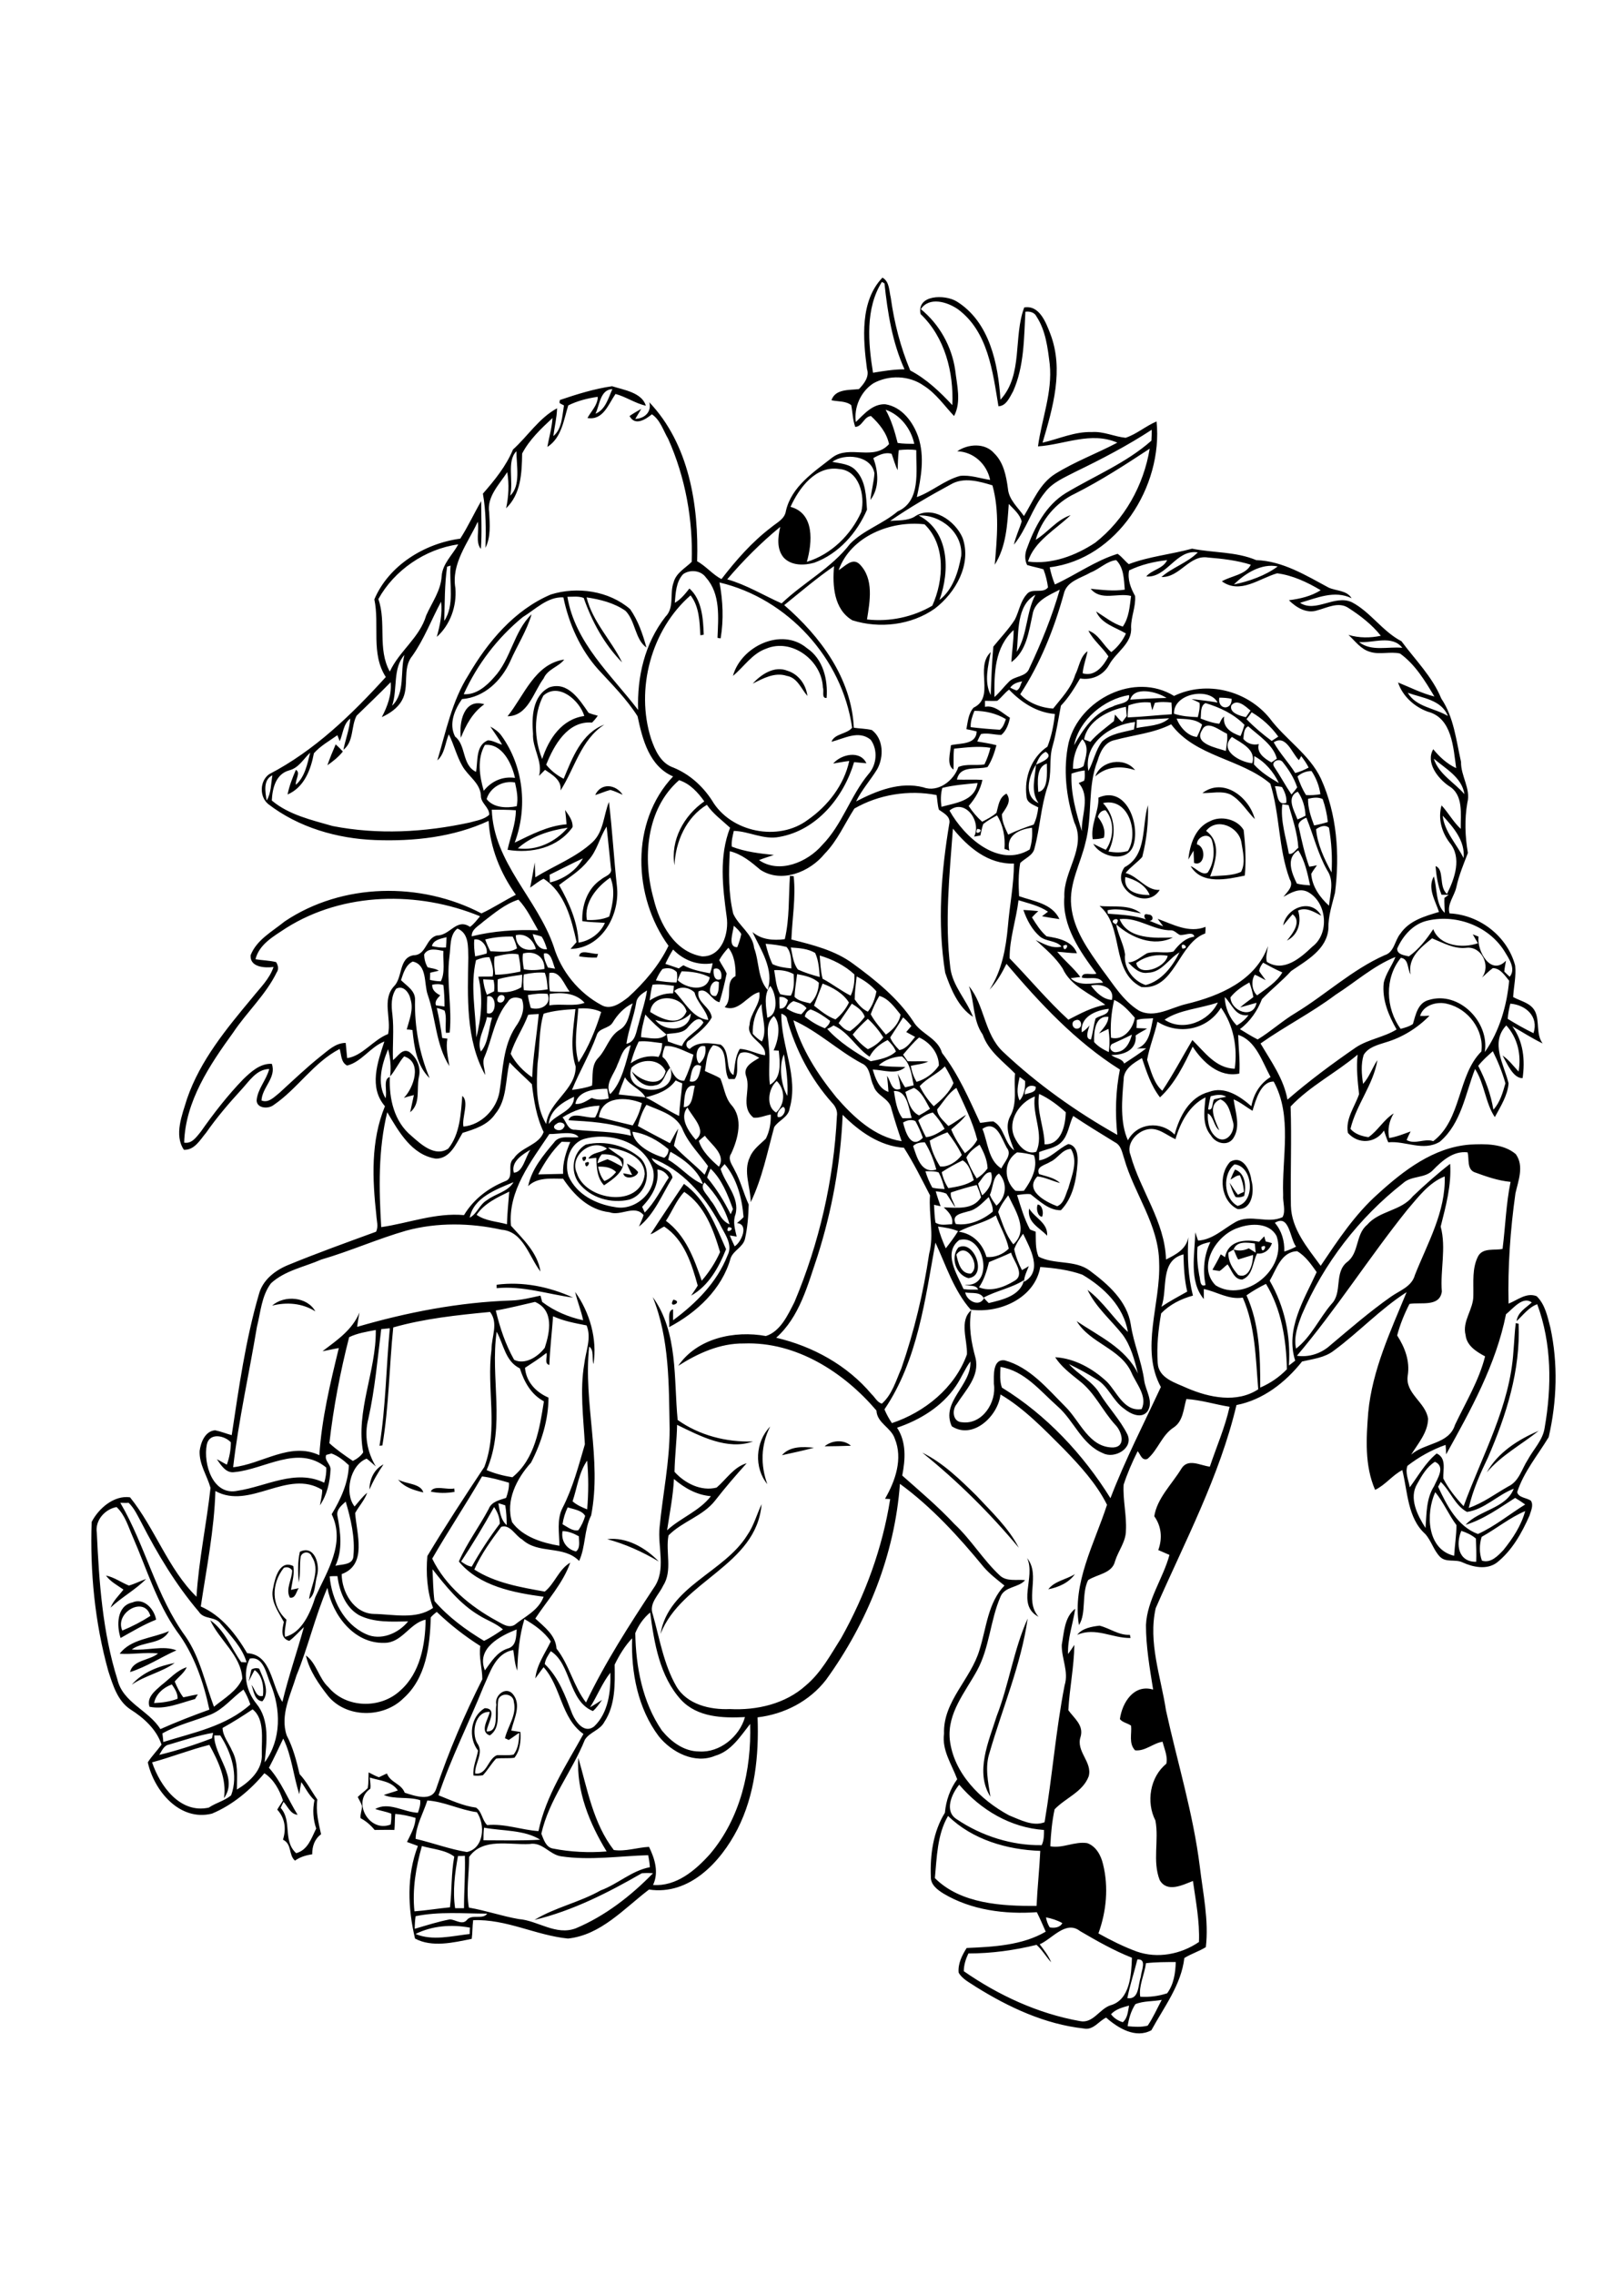 <?xml version="1.0" encoding="utf-8"?>
<!-- Generator: Adobe Illustrator 21.0.2, SVG Export Plug-In . SVG Version: 6.00 Build 0)  -->
<svg version="1.2" baseProfile="tiny" id="Layer_1" xmlns="http://www.w3.org/2000/svg" xmlns:xlink="http://www.w3.org/1999/xlink"
	 x="0px" y="0px" viewBox="0 0 567 794" overflow="scroll" xml:space="preserve">
<path d="M174,593.1c-0.8,4.1,1.2,9.8-3,12.6c-3.7-1.3-0.5-5.7,0-8.2c-5.1-0.3-6.5,7.2-4.4,10.9c2.5,3.4-0.9,7-0.7,10.6
	c4.1,0.6,4.4-5.1,7.6-6.4c1.9-0.1,3.9,0.2,5.8-0.2c1.7-2.1,1.9-5,2-7.6c-1.3,0.8-2.4,1.7-3.7,2.5c-0.3-0.2-1-0.5-1.3-0.6
	c1-4.3,4.2-8.1,3.1-12.7C179.3,591.2,175.1,590.5,174,593.1 M173.3,595c-0.8-3.1,3.1-6.5,5.6-3.9c3.4,3.8,0.5,8.8-0.4,12.9
	c0.8,0.1,2.4,0.4,3.2,0.5c0.2,3.1-0.1,6.5-2.1,9c-2.1,0.3-4.3,0-6.4,0.3c-1.7,1.8-2.9,4-4.6,5.8c-1.1,0.2-2.2,0.2-3.3,0.1
	c-0.3-3,1.1-5.8,1.6-8.7c-3.5-4.5-2.7-11.8,2.3-14.8c4.8,0,0.9,5.5,0.7,8.1C174.3,604.6,172.7,597.9,173.3,595 M87.8,582.7
	c0.8-0.5,1.8-0.6,2.7-0.3c1.4,3.4,3.9,8.2,1.1,11.4c-2.8-0.3-3-3.6-3.8-5.7c1.3,1.4,1.6,4.5,4,3.8c0.4-3.1-0.2-7.2-2.9-9
	c-0.8,1.3-1.4,2.7-2.1,4C87.2,585.5,87.4,584.1,87.8,582.7 M53.8,594.4c2.8-0.1,5.6-0.5,8.2-1.5c0.1-1.9-1-3.5-2-5
	C57,589,54.4,591.3,53.8,594.4 M56.3,588.2c2.9-2.2,5.4-5.2,8.9-6.3c-0.9,2-2.8,3.3-4.2,5c0.8,1.9,1.7,3.8,3,5.5
	c1.7-0.3,3.4-0.8,5.1-1c-0.3,0.4-0.8,1.2-1,1.6c-5.2,1.4-10.5,3.8-15.9,2.7C51.1,592.4,54.2,590.1,56.3,588.2 M46,588
	c3.8-4.4,9.5-6.5,15-7.6C56.6,583.6,50.6,584.8,46,588 M41.8,577.2c3.8-5.2,11.5-5.4,17.2-7.9c-2.4,4.7-9.1,3.5-13,6.4
	c5.1,0.5,11-1.5,15.6,0.3c-5.4,2.4-10.5,5.8-16.2,7.6c1-4.3,6.8-4,9.8-6.5C50.7,576.6,46.3,577.5,41.8,577.2 M376.1,570.6
	c1.7-2.3,5.1-2.9,7.8-3.2c3.6,0.9,6.7,3.4,10.6,3.2c0,0.3,0.2,0.8,0.2,1.1C388.3,571.8,382.5,567.8,376.1,570.6 M348,598.9
	c4.3-11.1,5.9-23.1,10.8-34c-2.3,16.1-8.8,31.2-13.3,46.8c-1.7,5.1-0.5,10.3,0.3,15.4C340.3,618.5,345.2,607.8,348,598.9
	 M42.7,569.1c3.4-1.4,6.7-3.1,9.8-5.1C50.5,556.8,39.9,562.8,42.7,569.1 M42.1,571.7c-1.4-4.3-1.4-11.2,4.1-12.4
	c4.1-1.8,7.7,2.4,8.3,6C50.2,567,46.2,569.4,42.1,571.7 M37,549.9c2.9,0.6,5.3,2.4,8,3.5c2.1-0.6,4-1.6,6-2.3
	c-3.6,3.7-8.6,6.4-12.4,10c1-2.5,3-4.3,4.5-6.3C41,553.3,38.6,552.1,37,549.9 M366,554.7c2.2-2.9,6.3-3.4,9.3-5.3
	C373.1,552.5,369.5,554,366,554.7 M358.6,543.8c4.9,6.1-1.2,14.6,4,20.5C354.7,560.1,361.7,550.5,358.6,543.8 M104.7,541.6
	c5.1-2.5,7.1,4.5,6,8.3c-0.8,2.7-0.5,6.6-2.8,8.2c0.7-4.9,4.1-10.2,0.9-14.9c-0.6-1.8-3.1-1.8-3.8,0c-0.5,3,0,6.1-0.7,9.1
	C104,548.7,103.9,545.1,104.7,541.6 M212,537.2c6.8-0.8,13.4,3,18,7.8C224.3,541.6,218.3,538.9,212,537.2 M260.9,535.8
	c2.3-3.3,3.3-7.2,5-10.8c-1.8,21.5-28,26.6-35.3,45.3C233.4,553.6,252.8,548.9,260.9,535.8 M150.4,520.6c1-2.4,5.8-0.5,8.2-1.1
	c0,0.3,0.1,0.9,0.1,1.2C155.9,521.2,153.1,521.2,150.4,520.6 M139,516.4c2.7,1.6,7.9,1.3,8.8,4.5C144.5,520.1,141.1,519.1,139,516.4
	 M129,519.9c0-3.6,1.6-7.1,4.9-8.8C132,513.9,130.3,516.8,129,519.9 M322,507c7.3,3.6,13.2,9.4,18.9,15c5.3,5.7,11.2,11.2,14.8,18.2
	C345.6,528.1,334.3,516.9,322,507 M273,507.9c2.8-3.2,7.3-3,11.2-2.6C280.4,506.3,276.7,507.1,273,507.9 M287.9,504.8
	c2.5-2.1,6.6-2.5,9.2-0.2C294,504.7,291,504.8,287.9,504.8 M519.1,513.9c3.8-6.9,11-11.5,18.1-14.5
	C531.2,504.2,524.2,507.9,519.1,513.9 M267.9,518c-4.7-5.7-4.2-14.8,1-20.1C265.6,504.3,265.5,511.4,267.9,518 M235.1,453.6
	C238.9,454.4,232.9,457.1,235.1,453.6 M95,455.7c4.3-3.8,12.3-3.1,15.1,2C105.5,454.8,100.1,454.4,95,455.7 M173.4,448.4
	c9.1-1.2,18.4,0.7,26.7,4.5c-8.9-1.2-17.6-4.2-26.7-3.3C173.4,449.3,173.4,448.7,173.4,448.4 M333.9,437.9c0.6,2.7,1.5,6.8,5.1,6.6
	C342.7,441.8,337.3,433,333.9,437.9 M334.6,435.4c5.5-2.9,10.3,10,3.5,10.7C333.8,445,331.7,438.9,334.6,435.4 M432.3,437.3
	C432.8,437.8,432.8,437.8,432.3,437.3 M428.9,437.2c-0.2,3,1.5,5.7,3.4,7.8c3.9,1.5,5.2-4.1,5.2-7c-1.8,0.5-3.5,1.1-5.2,1.6
	c-0.7-1.1-1-2.3-1.6-3.5C430.3,436.4,429.3,436.9,428.9,437.2 M440.4,435.2C440.5,438.6,443.3,433.6,440.4,435.2 M430.7,436.1
	c1.8,0.6,3.6,0.4,5.3-0.4c0.8,0.5,1.6,1,2.4,1.5c-0.1-0.8-0.2-2.4-0.3-3.2C435.6,433.7,431.8,433,430.7,436.1 M439.6,433.4
	c0.6-0.6,1.2-1.3,1.8-1.9c0.1,0.5,0.4,1.4,0.5,1.8c0.5,0.1,1.7,0.4,2.2,0.6c-0.8,2.3-2.7,3.9-5.2,3.6c-1.6,3-1.4,7.7-5.2,9.1
	c-2.9,0-3.7-3.4-5.1-5.3c-1,0.7-1.8,1.7-2.8,2.3c-0.8-0.1-1.6-0.2-2.5-0.4c1-1.8,2-3.5,2.9-5.4c0.5,0.3,1,0.6,1.5,1
	C428.9,432.8,434.8,432.5,439.6,433.4 M359.3,421.8c2.1,3.4,6.6,5,6.3,9.5C362.9,428.4,358.5,426.7,359.3,421.8 M362.3,420.4
	c1.6,0.1,2.2,3,1.5,4.3C362.2,424.5,361.7,421.7,362.3,420.4 M232.5,426.1c6.9,5.1,9.8,13.1,12.5,20.9c2.6-3,4.8-6.4,6.4-10
	c-2.3-7.8-5.4-16.3-12.5-21C236.2,418.8,234.7,422.8,232.5,426.1 M227.1,430.8c3.8-5.9,7.8-11.8,11.7-17.6
	c7.7,5.5,11,14.5,14.7,22.8c-2.5,6.3-6.1,12.8-12.2,16.2c0.8-1.2,1.6-2.3,2.3-3.5c-2.1-7.6-4.7-16-11.7-20.6
	C230.2,428.9,228.8,430.2,227.1,430.8 M431.2,408.2c3.7,1.3,3.9,6,3.2,9.2c-1,0.5-2,0.6-3,0.4c-1-1.5-1.5-3.3-2.1-5
	c1,1.4,1.8,2.9,2.9,4.2c0.5-0.3,1.6-0.8,2.1-1c-0.1-2-0.6-4-1.4-5.8c-1.3,0-2.2,1-3.3,1.5C430.1,410.4,430.6,409.3,431.2,408.2
	 M218.9,406.1c1.4,0.8,2.9,1.7,3.9,3c-0.5,2-4.8,2.8-5.2,0.4c1,0.2,2.1,0.4,3.1,0.6C220.1,408.8,219.3,407.5,218.9,406.1
	 M204.3,405.9C207.2,404.3,204.4,409.2,204.3,405.9 M432.1,420.9c6.4-1.6,5.3-14-1.1-14.5C426.8,409.7,427.1,418.2,432.1,420.9
	 M429.5,405.5c4.3-2.5,7,2.9,7.4,6.4c1.1,3.7,0.4,10.4-4.8,10.1C426.2,419.2,425.2,410.1,429.5,405.5 M203.3,404
	C206.2,402.4,203.5,407.4,203.3,404 M208.8,407.2c0.4,1.8,1,3.6,2.2,5c1.7-0.6,3-1.8,4.1-3.1C213.5,407.4,211.1,407.1,208.8,407.2
	 M210.1,402.9c-0.8,0.9-1.3,1.9-1.5,3.1c1.2-0.5,2.3-1,3.5-1.4c1.8,0.7,3.4,1.7,5.2,2.6C217.3,403.5,213,402.7,210.1,402.9
	 M201.4,409.4c2.9,9.7,22.3,12.5,23.7,0.4c-0.2-6.3-7.5-8.6-12.8-9.3c1.6,1.5,3.6,2.5,5.3,3.9c0.9,4.3-3.6,7.2-6.7,9.3
	c-2.5-2.6-2.6-6.3-2.7-9.6c-0.7,0.1-2.1,0.2-2.8,0.3c1.4-2.4,4.5-1.9,6.5-3.5C206.6,397,198.6,403.5,201.4,409.4 M204.5,399.5
	c6.7-1.6,14.1,0.3,19.2,4.8c4.2,4.6,1.9,12.6-4,14.4c-6.3,1.5-13.6-0.6-17.6-5.8C199,408.8,199.9,402.1,204.5,399.5 M380.3,357.9
	c0.1-0.1,0.2-0.3,0.3-0.5C380.5,357.5,380.4,357.8,380.3,357.9 M202.2,333.8c0.2-2.8,4.6-0.6,6.6-0.9c-0.1,0.3-0.3,1-0.4,1.3
	C206.4,334.3,204.3,334.1,202.2,333.8 M400.9,321.3c-1.5-0.2-2.1-2.9,0-2.1C402.8,319.1,403,321.8,400.9,321.3 M448,323
	c1.1-6.2,9.8-9.7,13.3-3.4c-2.5-1.3-5.2-3.1-8.1-1.8c1.3,4,0.1,8.5-3.9,10.5c2-2.4,5.3-6.7,2-9.2C450.2,320.3,449.1,321.7,448,323
	 M396.7,336.1c0.8,4.9,10,1.9,11-2.5C403.8,332.9,399.8,333.8,396.7,336.1 M411.7,332.4c0.1-0.1,0.4-0.4,0.5-0.6
	C412.1,331.9,411.8,332.2,411.7,332.4 M412.2,331.8c0.1-0.2,0.4-0.5,0.5-0.6C412.6,331.3,412.3,331.6,412.2,331.8 M412.8,331.1
	C416.1,331,411.6,328,412.8,331.1 M407.3,323.2C407.8,323.8,407.8,323.8,407.3,323.2 M390.9,320.8c2.9,7.1,12.2,6.6,18.6,6.4
	c-6.7,3.4-14.6,0.1-19.8-4.6c0.6,3.6,2.6,6.9,3.1,10.5c-0.6,4.6,2.8,9.3,7.2,10.7c5.5-1.4,9.4-6.5,11.8-11.4c-3.8,2.2-6.2,7-11,7.1
	c-2.9,0.5-5.1-1.7-6.9-3.6c2.6-0.1,4.4-2,6.6-3.2c3-0.9,6.3,0.2,9.2-0.6c1.9-2.5,4.1-4.7,7.3-5.2c-0.5-2-3.5-0.3-5.1-0.6
	c-1-0.5-1.7-1.4-2.8-1.6C402.8,324.9,397.4,320,390.9,320.8 M389.7,322.6C392.1,319.3,386,321.3,389.7,322.6 M383.9,316.2
	c4.8,0.5,10.4-0.7,14.5,2.6c-3.9-0.7-7.8-2-11.7-1.1l0.1,1.2c4.8,0.4,9.6,0.5,14.1,2.3c1.7,0.7,3.4,1.4,5.2,2.1
	c-0.6-0.9-1.3-1.7-1.9-2.6c5.3,1.9,10.9,5.1,16.7,2.8c0,0.8,0,1.6-0.1,2.3c-9.4,3.3-10.6,19.9-22.3,18.7
	C387.5,339,392.7,323.6,383.9,316.2 M421.1,290c5.4,4,3.4,10.6,1.4,15.9c3.6-0.4,7.5-0.1,10.8-1.6c1.7-3.2,0.6-7.1,0.1-10.4
	C432.4,288.5,424.8,285.2,421.1,290 M422.5,286.6c3.8-2,9.5-0.7,11.7,3.1c0.6,5.2,0.9,10.6,0.4,15.9c-6.2,1.3-15,3.3-18.9-3.3
	c1.9,0.7,3.8,3.3,5.9,2.3c2.3-3.2,2.6-7.7,1.5-11.4c-1.1-2.9-5.3-1.1-5.2,1.5c3.4,0.9,2.8,7.9-1,6.5c-0.1-1.4-0.1-2.9-0.2-4.3
	c-0.6,1-1.2,2.1-1.8,3.1C415.4,294.8,417.3,288.8,422.5,286.6 M392.9,306.1c-0.8,5.2,4.5,6.3,8.5,6.3
	C400,308.9,396.4,307,392.9,306.1 M392.6,302.7c8-4.2,6-14.6,8.2-21.7c0.2,6.1-0.5,12.2-2,18.1c-1.8,2-4.1,3.5-5.8,5.6
	c4.5,1.2,7.2,6.2,11.9,5.9C400.3,318.1,387.4,310,392.6,302.7 M204.9,321.1c2.6,0.1,5.4-0.1,7.8-1.2c1.3-4.3,2.2-9.4,0.4-13.6
	C208.4,309.5,203.8,315,204.9,321.1 M191.9,305.3c0,0.7,0.1,2,0.1,2.7c4.7-1.1,9.2-4.1,11.5-8.4
	C199.6,301.4,195.8,303.4,191.9,305.3 M206,297C205.4,297.6,205.4,297.6,206,297C206.5,296.5,206.5,296.5,206,297 M205.3,300.4
	c-2.7,3.5-6.6,5.8-10.1,8.5c3.5,6.2,6.5,12.9,6.8,20.1c3.9-0.6,7.6-3.2,9.2-6.9c-2.6-0.2-5.3-0.2-7.9-0.6
	c-0.2-5.5,1.8-11.4,6.5-14.5c1.3-1.2,4.1-1.7,3.5-4c-0.5-4.8-1-9.6-1.5-14.5C209.3,292.3,208.5,297,205.3,300.4 M206.9,293.9
	c3.9-3.7,3.8-9.3,5.7-14c1.2,9.8,1.7,19.6,2.8,29.5c1.1,9.9-5.3,21.6-16.2,21.8c0.7-0.8,1.4-1.6,2.1-2.4
	c-1.8-8.1-4.1-17.3-11.5-22.1c-1.7,0.8-3.2,2.1-4.7,3.1c0.6-2.9,1.1-5.9,1.6-8.8c0.1,1.7,0.1,3.5,0.2,5.2
	C193.5,302.1,201.1,299.3,206.9,293.9 M385.1,280.3c4.4,4.6,4.7,11.3,1.9,16.9c2.3,0.4,4.6,0.5,6.8-0.2
	C397.7,290.8,394.1,278.2,385.1,280.3 M383.5,278.4c9.6-4.3,14.5,9,12.3,16.4c-1.9,6.5-11.4,4.6-14.1-0.3c1.4,0.7,2.9,1.5,4.4,2.1
	c2.8-4,3.1-10-0.1-13.8c-1.4,0-2.3,1-2.7,2.3c1.6,2.1,2.8,4.5,2.1,7.3c-1.3,0.4-2.6,0.5-3.9,0.5
	C380.7,287.8,383.7,283.3,383.5,278.4 M419.8,276.8c7.4-5.6,16.4,1.5,18.3,9.1c-2.8-2.8-4.9-6.6-8.5-8.6
	C426.5,275.9,423.1,276.9,419.8,276.8 M207.8,277.5c2-4.4,7.2-3.8,9.6-0.1c-1.4-0.6-2.8-1.3-4.3-1.7
	C211.2,276.2,209.5,277,207.8,277.5 M382.4,271c1.9-5.6,10.3-6.9,13.9-2.2C391.5,267.2,386.3,267.4,382.4,271 M117.2,259.8
	c0.9,0.8,1.7,1.6,2.5,2.5c-1.5,1.9-3.4,3.4-5.4,4.8C115.2,264.5,116.2,262.1,117.2,259.8 M160.9,257.5c-0.7-5.3,1-13.9,8.2-11.7
	C165,248.7,162.7,253,160.9,257.5 M189.7,242.8c-3.5,6.6-3.2,15.3-0.4,22.1c2.3-7,6.8-13.9,14.7-15C202.4,244.5,195,238,189.7,242.8
	 M191.8,239.9c6.5-2.2,10.6,4.4,13.7,8.9c1,0.4,2.1,0.7,3.2,1c-0.6,0.9-1.3,1.7-2,2.4c-8.5-0.7-13.3,7.9-16,14.7
	c1.6,2,3.7,3.7,6.1,4.9c3-7.2,6.2-15.9,14.2-18.9c-8.2,5.3-10.3,15.2-15.3,23c0.5-3.6-2.9-5.5-5.4-7.2c-0.7,0.7-1.4,1.4-2.1,2.1
	c1.4-5.1-2.4-9.6-2.1-14.7C185.6,250.4,185.9,242.8,191.8,239.9 M262.8,238.6c3-3.3,7.6-6.3,12.1-4.5c3.9,1.2,6.5,4.8,7,8.8
	c-2.2-2.5-3.5-6.4-7.2-7C270.5,234.5,266.4,236.8,262.8,238.6 M177.2,250c5.8-7.2,9.5-18.3,19.8-19.8c-2,2.6-5.8,3.3-7.2,6.6
	C186.2,241.6,184.4,249.9,177.2,250 M255.9,235.9c2.8-10.3,17-17.1,25.8-9.7c5.7,3.8,7.4,11,6.9,17.4c-1.9,0.2-0.8-2.5-1.3-3.6
	c-0.3-9.4-10.8-17.4-19.8-13.6C262.6,228.1,259.8,232.7,255.9,235.9 M178.1,173c3.8-3.4,2.2-10.6,2.2-15.5
	C176.8,161,179.4,168,178.1,173 M207.9,144.4c3.5-1.4,4.5-5.5,5.9-8.6C209.5,136,209.4,141.4,207.9,144.4 M195.5,139.6
	c5.9-2,12-3.9,18.2-4.8c4.1,1.3,10.4,2.2,11.8,6.8c-3.7-0.8-6.9-3.1-10.6-4.1c-2.5,3.6-4.3,9.3-9.8,8.4c1.3-2.4,3.6-4.5,3.6-7.4
	c-3.5,0.5-7.1,1.4-10.3,3c-1.6,5.1-2.3,11.3-7.3,14.5c0.6-3.4,1.6-6.7,1.8-10.1c-4,3.7-8.1,7.6-10.6,12.4
	c-0.1,6.8-0.4,14.1-5.6,19.1c0.9-4.1,1.1-8.4,0.4-12.6c-2.8,4.3-7.2,8.6-6.3,14.1c0.2,4.1,0.6,8.5-1.3,12.3
	c0.2-6.3,0.2-12.7-0.9-18.9c4.1-4.7,8.1-9.6,10.5-15.4c5.2-4.7,9.1-11,15.4-14.4c-0.1,3.3-0.9,6.5-1.3,9.7c3-2.4,3.1-7.1,3.7-10.7
	c-0.4-0.2-1.2-0.6-1.5-0.8C195.3,140.4,195.4,139.9,195.5,139.6 M387.9,703c1,1.4,2.5,2.3,4.1,2.8c1.7-1.4,1.8-3.8,2.2-5.8
	C392,700.6,389.6,701.2,387.9,703 M396.4,699.5c-1.5,2.3-2.3,5-2.7,7.7c2.3,0.2,4.7,0.4,7-0.2c1.9-2.8,3.3-6,4.9-9
	C402.6,698.6,399.3,698.3,396.4,699.5 M400.1,685.2c-0.5,3.9-2.6,8-2,11.7c3.2,0.2,6.4-0.2,9.4-1.2c2.3-3.1,2.9-7.1,3-10.9
	C407,684.8,403.5,684.8,400.1,685.2 M397.1,683.9c-1.1,4.5-2.6,8.9-3.5,13.5c4.2,0.6,3.7-4.7,4.7-7.4
	C398.4,688,400.6,683.6,397.1,683.9 M363,678.6c1.5,2,3.1,4,4,6.3c-1.8-2-3.1-4.3-5.1-6.1c-7.8,1.9-15.7,3-23.8,3
	c-0.9,1.9-1.6,4-1.6,6.2c12.1,8.4,25.9,14.8,40.5,17.4c4.6,1,6.8-4.2,10.7-5.5c6.9-1.9,7.3-10.9,7.5-16.6
	c-6.3-2.5-12.3-5.9-18.1-9.3C372.1,670.1,367.4,676.7,363,678.6 M145.1,675c5.8,2.5,12.8,0.7,18.9,0c0-0.6,0-1.7,0.1-2.2
	C157.7,671.6,150.9,672.1,145.1,675 M365.2,669.2c0.2,1.2,0.6,2.4,1.3,3.5c1.6,0.3,3.6,0.1,4.4-1.5
	C369.1,670.2,367.2,669.6,365.2,669.2 M145.1,668.8c-0.2,1.5-0.3,2.9-0.3,4.4c4.1-1.2,8.1-2.5,12.3-3.3c2,0.1,4.4,2.2,6,0.1
	c1.8-2,5.5,0.1,7-2.1C161.8,667.9,153.3,667.1,145.1,668.8 M159.9,647.8c-1.1,6-1.9,12.2-1,18.2c0.8,0,2.3,0,3.1,0
	c0-6.1,0.5-12.2,0.3-18.3C161.7,647.8,160.5,647.8,159.9,647.8 M163.8,648.1c0,5.9-1.1,11.9-0.1,17.7c5.9,1,11.6,3,17.4,4
	c6.7,0.5,13,5.9,20,3.2c10.2-4.3,19.2-11.3,26.9-19.2c-1.3-0.1-2.6-0.1-3.9,0c-11.8,6.8-24.2,13.1-37.5,16.3
	c7.2-4.4,15.7-6.1,23.1-10.3c6-2.2,10.8-6.9,17.2-8.1c-0.1-1.4-0.3-2.8-0.6-4.2c-10.1,0.3-20.3,1.9-30.4,0.4
	c-4.1-0.6-6.5-5.1-11-4.3C177.9,644,168.6,641.3,163.8,648.1 M147.3,644.3c-2.1,7.4-3.4,15.2-2.6,22.8c4.1-0.3,8.3-1,12.4-1.4
	c0.7-5.9,0.4-11.9,1.5-17.7C155.5,645.6,151,645.4,147.3,644.3 M169,637.9c-0.2,1.5-0.2,2.9-0.2,4.4c6.6,0,13.2,0.2,19.8-0.2
	C183.1,638.6,175.4,639.1,169,637.9 M331,633.8c-3.8,6.5-3.9,14.4-4.6,21.7c9,9,23.4,9.8,35.5,9.7c0.3-6.4,1-12.8,1.3-19.2
	C351.6,645.6,339.5,642.1,331,633.8 M149.2,628.4c-1.4,4.4-4,8.8-4.1,13.4c6,1.4,11.8,3.6,17.9,4.6c6-1.3,6.5-9.5,3.5-13.9
	C160.6,631.7,155.1,628.8,149.2,628.4 M334.1,635c8.6,5.8,19.3,9.2,29.6,9c0.8-1.7,0.8-3.5,0.8-5.3c-11.7-0.8-22.1-7-29.6-15.8
	C332.3,626,329.5,632.2,334.1,635 M129.1,620.4c0.1,1.3,0.4,2.6,0.2,3.9c-6.5,4.4-0.5,15.5,7.1,12.5c0.2-1.3,0.3-2.5,0.2-3.8
	c-1.8-0.7-3.7-1-5.6-1.6c4.6-2.7,10,1.1,14.9,1.3c0.5-1.4,1-2.9,0.8-4.4c-4.1-1.3-8.8-0.2-12.7-1.8c1.6-0.6,3.3-1,4.9-1.6
	C136.7,621.6,132.5,621.5,129.1,620.4 M93.9,617c4.3,4.8,6.6,10.9,10,16.4c-2.5-0.2-3.4-2.9-4.9-4.5c-0.3,0.5-0.8,1.6-1,2.1
	c4.1,4.6,0.6,11.4,5.4,15.8c4.1-1.1,5.3-5.2,7-8.6c-1.1-3.2-1.3-6.6-0.6-9.9c-2-1.8-3.1-4.2-4.6-6.3c-0.3,1.4-0.5,2.8-0.7,4.2
	c-2.1-6.4-2.6-13.3-5.6-19.4C97.3,610.1,95.7,613.6,93.9,617 M74.8,605.7c-0.1,7.2,8.6,14.7,3.4,21.9c1-6.7-2-12.9-5.1-18.6
	c-6.8,1.7-13.3,4.3-20,6.1c2.8,8.3,9.8,18,19.8,15.8c2.5-1.7,5.6-2.4,7.8-4.3c2.6-7,0.1-14.9-3.8-20.9
	C76.3,605.7,75.3,605.7,74.8,605.7 M59,608.9c-1.8,0.3-2.5,2.2-3.4,3.6c6.2-1.5,12.4-3.5,18.4-5.8c0.1-0.5,0.3-1.5,0.4-1.9
	C69.1,605.7,64.1,607.4,59,608.9 M77.7,603.1c0.1,2.9,2.2,5.3,3.3,7.9c2.3,4.2,1.7,9,1.7,13.6c4.5-2.7,9.1-6.9,8.7-12.6
	c-0.1-5,1.1-12-3.2-15.4C84.8,598.9,81.3,601.1,77.7,603.1 M73.6,598.4c-5.6,2.2-11.6,3.6-16.9,6.6c0.1,0.8,0.3,2.3,0.3,3
	c10.6-3.3,21.9-5.5,30.4-13.1c-0.6-1.8-1.4-3.6-2.4-5.2C81.1,592.5,78.1,596.5,73.6,598.4 M87.2,578.9c-2.6,5.1-1.2,11.4,2.3,15.7
	c4.7,5.7,3.6,13.7,2.9,20.5c5.9-7.9,5.7-18.7,2-27.5C93,584.3,92,577.9,87.2,578.9 M192.3,576.3c-0.9,1.4-1.9,2.8-2.1,4.5
	c4.9,4.7,7.2,11.2,9.6,17.4c1.2,2.8,4.2,7,7.6,4.4c5-4.7,5.9-12.3,5.7-18.8c-2.9,3.7-4.6,8.2-7.1,12.1c1.4-0.8,2.8-1.7,4.2-2.6
	c-1,1.4-1.9,2.8-3.2,3.9C198.4,593.7,199.5,580.8,192.3,576.3 M214.6,581c0.1,6.8,0.3,14.1-3.6,20c-1.5,2.9-5.1,3.5-6.8,6.2
	c-4.5,11.2-12.5,20.8-15.2,32.8c0.8,2,1.6,4.8,4.1,5.2c6.1,1.2,12.5,1.5,18.7,1c-6-9.8-10.6-21.1-9.9-32.7
	c3.2,11,5.2,22.9,12.4,32.2c4.1,0.6,8.2-0.9,12.3-1.1c2,4.1,3.5,8.9,1.4,13.3c8.1,0.6,14.8-5.1,19.9-10.8
	c10.6-12.5,14.5-29.3,14-45.4c-3.4,4.3-6.6,9.5-12.2,11.1c-7.1,3-15.2-1.2-19.7-6.8c-7.3-9.7-9.7-22.3-9.3-34.2
	C218.2,574.4,216.2,577.7,214.6,581 M169.3,583c2.2-3,4.2-6.4,7.9-7.6c3.1-0.8,3-4.1,3.2-6.7C174.6,571,166.2,575.3,169.3,583
	 M183.1,565.1c-1.8,5.9-2.3,11.9-2.5,18c-0.9-2.3-1-4.8-1.4-7.2c-6.3,1.1-8.1,7.9-10.4,12.8c-5.1,12.7-11.4,25-15.7,37.9
	c4.3,1.7,8.5,3.7,13.1,4.3c2.1,1.4,2.1,4.4,3.9,6.1c6.1-0.6,11.9,1.7,17.9,2.1c2.6-12.4,9.7-23,15.7-33.9
	c-7.9-5.6-7.7-16.4-13.9-23.3c-1,1.2-1.9,2.6-2.9,3.9c0.5-4.8,3.4-8.7,5.4-12.9C190.1,569.6,186.6,567.1,183.1,565.1 M221.8,570
	c0.2,11.8,2.5,24.1,9.3,34c3.2,3.9,7.7,7.3,13,7.3c7.2,0.5,14.1-5.2,16-12c-7.8,0.4-16.6,0.1-22.3-6c-7.5-8.2-9.4-19.9-10.8-30.5
	C224.6,564.8,222.9,567.3,221.8,570 M115.1,550.2c0.7,8.1,4.9,16.6,12.6,20.1c5.2,2.5,11.4-0.2,14.8-4.4c-5.7,0.1-11.9,0.5-17.2-2.2
	c-4.8-2.8-6.8-8.4-7.5-13.6C117.1,550.1,115.7,550.1,115.1,550.2 M151,547.7c0.2,3.7,0.2,7.4,0.7,11.1c4.8,5.6,11,10.1,17.3,13.9
	c2.3-1.1,4.5-2.6,6.6-4c-2.5-2.2-5.7-3.2-8.5-5C160.6,559.8,155.7,553.7,151,547.7 M196.4,534.4c-0.6,3.4,1.4,6.3,4.7,7.1
	c1.6-1.2,1-3.6,1-5.3C200.3,535.2,198.4,534.4,196.4,534.4 M510.2,534.3c-2,4.7-1.1,10.9,5.2,10.8c0.1-2.7,0-5.4-0.1-8.1
	C513.8,535.7,512,534.9,510.2,534.3 M517.3,536.4c-0.8,2.6-0.9,5.6,0.1,8.3c3.1,1,5.6-1.7,7.5-3.7c3.3-4.1,6.2-8.5,7.6-13.6
	C527.1,529.7,522.5,533.5,517.3,536.4 M198.2,526.1c-0.9,1.9-1.5,3.8-1.8,5.9c1.7,0.9,3.5,2.5,5.5,2.1c1.1-1.5,1.9-3.3,2.4-5
	C203.2,527.1,200.3,526.8,198.2,526.1 M172.5,526c-3.6,6.5-7.4,12.8-11.5,19c1.1,0.8,2.3,1.6,3.7,1.8c2.9-5.2,6.2-10.2,9.8-15
	C174.5,529.7,173.7,527.7,172.5,526 M33.8,535c0.8,17.2,2,34.7,7.2,51.2c1.9,8.1,10.9,10.7,15,17.3c5.6-2.5,11.3-4.7,17.1-6.8
	c-2-9.5-5.4-19.5-11.4-27.4c-7-10-10.5-21.8-15.3-32.8c-1.6-3.6-2.7-7.7-5.7-10.5C36.7,526.7,33.1,530.6,33.8,535 M174,524.7
	c0.5,2.6,0.7,5.7,2.9,7.6c0-2.3-0.1-4.6-0.5-6.9C175.8,525.2,174.6,524.8,174,524.7 M42,524.5c8.8,15,12.5,32.6,22.8,46.7
	c5.1,7.4,6.8,16.3,9.9,24.5c3.5-2.9,8.1-5.5,9.9-9.8c-0.4-8.1-8-13.4-11.2-20.4c5.1,3.5,7.3,9.7,10.8,14.6c0.5,0,1.4,0.1,1.9,0.1
	c-1.5-5.2-5.6-9.3-9-13.4c-1.9-2.8-5.9-1.4-7.7-4.3c-8-9.4-14.4-20.1-20-31c-1.3-2.4-2.5-5.1-4.5-7C44.1,524.6,42.7,524.5,42,524.5
	 M117.8,529c1.1,5.8,1.9,12-0.7,17.5c2.3-0.6,6.2-0.2,6.3-3.5c0.6-6.4-0.9-12.8-2.7-18.9C119.4,525.3,117.4,526.8,117.8,529
	 M501.1,520.8c-3.4,7.5-2.9,20,6.6,22.2c0.2-3.6,0.8-7.1,0.8-10.7C505.8,528.7,504,524.3,501.1,520.8 M502.1,518.9
	c3,6.5,6.8,13.9,13.9,16.5c5.8-2.6,11-6.9,16.5-10.3c-1.1-0.8-2.3-1.6-3.5-2.3c-5.5,3.5-11,7.5-17.3,9.4c4.5-5.1,14.2-5.7,16.8-12.6
	c-5.7,2.2-10.2,7.2-16.3,8.1c-4.2-2.2-5.8-7.3-9.2-10.5C502.8,517.7,502.3,518.5,502.1,518.9 M235.3,516.2c-0.3,6-1.5,12-2.4,17.9
	c4.8-4.4,11.3-6.7,15.3-11.9C243.2,521.8,238.9,519.3,235.3,516.2 M168.3,515.3c-5.6,9.7-11.8,19-17.4,28.7
	c4.6,9.5,13.3,16.7,22.5,21.7c1.9,1,4.1,2.7,6.3,1.4c3.7-3,8.3-5,10.1-9.8c-10.5-1.4-22.5-3.7-29.6-12.3c2.8-6.4,7.1-12.1,10.4-18.3
	c1-2.6,3.7-3.1,6.1-3.9c0.6-1.7,1.1-3.5,1-5.3C174.6,516.6,171.5,515.7,168.3,515.3 M494.8,517.9c-3,5,0.1,11,2.9,15.4
	c0.4-5,0.2-10.2,3-14.6c1.1-2.6,4.1-6.8,0.3-8.5C498.2,511.9,496.4,515,494.8,517.9 M199.9,524c1.5,1.3,3.3,2.1,5.1,2.8
	c0.5-5.7,0.5-11.4,0-17C202.1,513.9,201.5,519.3,199.9,524 M113.9,507.8c-0.8,1.9,1.6,3.2,1.5,5.1c-0.2,4.4-1.2,8.8-3.7,12.5
	c0.3-1.8,0.8-3.6,0.8-5.4c-12.1-7.5-25.2,7.1-37.3,0.4c-0.4,13.6-3.1,26.9-5.1,40.3c7.3,3.2,12.2,9.6,16.2,16.3
	c8.6,0.5,8.4,11.3,12.3,17c2.1-8.8,5.1-17.4,7.5-26.1c-1.7,1.6-3.2,3.4-5.1,4.8c-3.3-0.9-2.4-4.2-1.9-6.6c-2-3.7-4.9-7.5-3.7-12
	c0.6-3.4,2.3-9.8,7-7.5c0.5,2.8-0.4,5.5-0.8,8.3c0.7-0.2,2-0.4,2.7-0.6c-0.9,1.2-1.1,3.7-3.1,3.3c-1.6-3,0.8-6.4,0.8-9.5
	c-0.7-1-1.7-1.3-2.9-0.9c-4.4,5.5-4.5,13.3,0.9,18.1c-0.2,2-0.8,3.9-0.5,6c5.9-1.4,8.9-8.5,10.6-13.9c4.1-9,10.6-18.8,5.7-28.9
	c3.1-5.1,5.8-10.9,6-17.1c-1.8-1.7-3.8-3.3-6.1-4.1C115.3,507.4,114.4,507.7,113.9,507.8 M72.2,504.2c-1.3,6.7,2.1,18,10.8,16.1
	c10-1.5,20.1-7.7,30.2-2.8c0.5-1.7,0.8-3.5,0.7-5.3c-9.9-8.1-21.4,0.6-32,1.6c-3,0.5-4.7-2.4-6.2-4.5c1.2,0.6,2.3,1.3,3.5,1.9
	c0.9-2.5,1.4-5.2,1.4-7.8C78.4,501,73.1,499.9,72.2,504.2 M333.7,483.8c-4.8,7.1-12.5,11.8-20.5,14.5c3.3,5,2.9,11.1,1.8,16.7
	c6.2,5.5,12.5,10.8,18.2,16.9c5.9,5.5,10,12.5,15.9,18c2.4,2.2,5.9,1.3,8.8,1.6c-2.2,2.7-7.1,2.1-8.6,5.8
	c-3.6,8.3-3.8,17.8-8.2,25.8c-4.1,7.5-10.4,14.8-9.5,24c1.3,11.8,10.7,21.1,20.7,26.5c3.8,1.5,8.3,4,12.4,2.4
	c2.7-15.9,3.9-32,7-47.8c1.5-4.8-1.1-9.3-1-14.1c0.8-4.3,0.9-9.7,4.7-12.6c-0.8,5.3-2.7,10.4-2.5,15.8c0.8-1.1,1.5-2.1,2.2-3.2
	c-0.1,7.6-1.7,15.2-2.1,22.8c2,2.8,5.4,5.2,4.3,9.2c-1.8,5.2,4.2,8.8,2.8,13.9c-2.1,5.5-8.1,7.5-11.9,11.5
	c-0.9,4.2-1.3,8.5-1.5,12.9c4.4,0.8,8.5-1.8,12.9-1.1c3.1,1.1,4.8,4.3,5.5,7.3c2,8,1.2,16.5-1.6,24.2c4.3,2.4,8.7,4.6,13.3,6.3
	c7.3,2.6,15.5,1,21.8-3.3c0.3-7.1-1.1-14.2-2.1-21.3c-3.6,1.4-9,4.2-11.6-0.3c-2.6-6.6-0.2-13.9-1.5-20.8
	c-3.3-6.4-1.9-15.2,3.8-19.8c0.6-2.5-0.7-5.2-1.3-7.7c-3.3,0.5-6.1,3.4-9.6,3c-2.3-2.4-1.1-5.8-1.4-8.6c-1.2-0.9-3-1.1-3.9-2.3
	c0.8-5.8,4.9-12.3,11.6-10.3c-1.2-7.5-2.5-15-2.5-22.5c0.4-8.8,6-16.3,8.2-24.5c-1.3-0.6-2.6-1.1-3.9-1.7c1.5-4.1,1.1-8.3-1.4-11.8
	c1-6.3,6.1-11.1,9.4-16.5c2.3-3.9,6.6-1.2,10-0.8c2.3-6.9,5.3-13.7,6.9-20.9c-5-0.8-10-2.4-15.1-2.7c-1,3.4-1.1,7.7-4.4,9.9
	c-4.2,2.7-5.5,7.9-9.2,11c-2,0.7-2.4-1.6-3.4-2.7c-1.9,3.8-3.6,7.7-4.9,11.7c-0.3,5.3,1.1,10.7,0.8,16c0,3.9-2.7,7.1-3.8,10.7
	c-1,4.3-6.2,4.5-9.4,6.6c-2.4,4.9-0.5,11.5-3.2,15.7c-2.4-14.7,5.4-28.4,9.8-42c-3.7-7.4-9.4-13.6-15.1-19.5
	c-6.8-6.8-13.9-14.2-22.1-19c-0.8,7.5-9.6,15.9-17,11.1c-3.9-8.6,6.9-14.2,6.5-22.6C336.9,477.7,335.7,480.9,333.7,483.8
	 M173.4,464.8c-2.3,16,3.2,32.9-3.5,48.3c2.8,1.2,5.9,2,9,2.5c7.9-6.4,9.5-17,11-26.5c-4.5-2.4-6.9-6.8-8.4-11.5
	C176.4,475.1,175.9,469.3,173.4,464.8 M121.9,466.7c-3.1,12.1-5.5,24.6-6.9,37c2.5,2.3,5.4,4.3,8.2,6.2c1.4-0.7,2.8-1.7,3.6-3
	c-2.7-14.5,4.6-28.3,4.4-42.7C128,464.8,124.8,465.3,121.9,466.7 M193.1,459.4c-0.4,5.7-1.1,11.3-1.3,17c-1.9-0.4-0.6-2.9-1-4.2
	c-2.4,1.9-4.9,3.5-7.5,5.2c0.4,4.9,3.8,8.5,8.2,10.4c0,7.7-2.5,15.8-6.1,22.7c-5,5.5-9,13.3-6.6,20.8c3.7,5.1,10.5,7.2,16.5,8.2
	c0-4.4-1-9.1,1.1-13.2c3.6-7,5.6-14.7,7.8-22.2c-0.5-9.3-1.8-18.8-0.2-28.1c0.5-4.4,2.6-9,0.8-13.4
	C200.7,461.8,196.8,461.1,193.1,459.4 M137.3,463.3c-1.4,13.5-1.5,27.6-3.8,41.2c-0.3,0-0.8,0.1-1,0.1c2.2-13.5,2.3-27.3,3.6-41
	c-0.8,0.1-2.3,0.2-3,0.3c-1.3,10.5-2.2,21-4.5,31.3c-1.5,5.7-0.4,11.6,2.6,16.6c-1.1-0.9-2.1-1.9-3.2-2.7
	c-5.9,2.3-7.8,12.2-4.2,16.7c1.4-1.6,2.7-3.4,4.4-4.8c-0.9,2.6-2.9,4.7-4.2,7.1c0.5,7.2,4.3,18-4.7,21.3c0,6.2,4.2,13.7,11.2,13.9
	c6.8,0.1,14.7,2.1,20.7-2.1c-2.1-5.7-2.5-12.1-2-18.1c6.3-10.5,13.1-20.9,19.9-31.1c5-13.2,0.7-27.4,2.5-41c0-4.4,2.5-9.2-0.5-13.1
	C159.6,459,148.2,460.2,137.3,463.3 M525.8,458.7c-3.5,17.6-12.3,33.4-20.9,48.9c0-0.8-0.1-2.5-0.2-3.3c-4.8,1.7-9.3,4.2-13.3,7.3
	c-0.9,2.4,0.4,5,0.8,7.5c3-4,5.4-8.5,9.4-11.8c3.5,1.6,2.2,5.6,2.3,8.7c1.8,3.6,4.4,6.8,7.1,9.7c6.5-17.8,16.2-34.9,17.4-54.1
	c0.3-3.3,0.4-6.6,0.8-9.8l1,0.2c0.7,16.2-4.3,32-10.7,46.7c-2.7,5.6-5.3,11.4-6.7,17.6c5-1.7,9.2-4.9,13.8-7.5
	c3.8-1.8,4.7-6.1,6.8-9.3c2-3.7,5.3-6.9,5.9-11.2c2.5-14.3,2.5-29.4-2.6-43.1c-3,1.1-4.9,3.8-7.2,5.9c0.4-3.1,3.2-4.6,5.3-6.5
	C531.7,452.2,528.2,456.8,525.8,458.7 M173.1,457.4c1.4,5.9,3.4,11.9,6.4,17.2c3.8,1.9,8.4-1.1,10.7-4.2c1.8-5.5,3.3-13.1-3.4-16
	C182.3,455.4,177.8,456.6,173.1,457.4 M337,451.1c0.5,2.9,4.8,5.2,6.5,2.1C342.4,450.7,339.2,451.5,337,451.1 M435.2,452.1
	c4.6,10.1,4.8,21.3,4.8,32.2c3.5-1.5,6.7-3.7,9.3-6.4c-0.2-10.3-1.9-20.9-7.3-29.8C439.6,449.3,437.3,450.6,435.2,452.1
	 M343.4,452.9c0.4,0.5,1.3,1.4,1.8,1.9c4.6-1.1,11.1-2.5,12.3-8C353.1,449.6,347.8,450.5,343.4,452.9 M405.5,456.1
	c2.9-2,6-3.6,9-5.3c-1-4.3-1.2-8.6-1.3-13C404.8,440,407.8,449.8,405.5,456.1 M443.3,447c5.2,9,7.4,19.2,6.7,29.6
	c0.5-0.4,1.7-1.3,2.2-1.7c-3.5-11,3.1-21.3,7.5-30.9c-1.9-2.7-3.9-5.6-6.8-7.3C447.3,436.9,445.7,442.9,443.3,447 M345.3,440.5
	c-0.8,3.1-1.7,6.2-3.5,8.8c4.1,1.7,8.7,0,12.3-2.2c4-2.2-0.2-6.9-1.1-9.9C350.5,438.4,347.9,439.4,345.3,440.5 M418.1,435.2
	c-0.3,3.3,0,6.6,0.6,9.9c0.4,1.1,0.1,4.4,2.2,3.4c-1-5.1-0.6-10.3,1.7-15C421,433.8,419.4,434.2,418.1,435.2 M308.8,491.9
	c0.7,1.7,1.6,3.3,2.6,4.8c11.4-3.8,22-12.3,26.2-24c0.2-5-2.8-11.7,1.5-15.4c-1,5.7,0,11.2,1.5,16.7c1.5,6.4-3.5,11.2-6.6,16.1
	c-1.7,2-1.4,6.2,1.9,6.3c7.1,0.9,12.1-7,11.1-13.4c0-2.8-0.5-8.8,3.8-8.2c8.8,2.4,14.9,9.9,21.1,16.1c5.2,5.1,8.3,14.4,16.8,14.3
	c4.6-0.3,2.9-5.7,0.7-7.9c-4.5-4.9-7.2-11.3-12.6-15.4c-3.1-2.5-6.3-4.9-8.4-8.2c6.8,0.4,13.2,4,18.1,8.6c3.5,3.6,6,10.5,12.1,9.5
	c2.1-4.5-1.9-8.8-3.6-12.8c-3.8-8.4-14.4-10.1-19.1-17.9c7.8,5.3,17.1,9.4,21.4,18.3c-1.2-4.7-2.4-9.5-5.3-13.5
	c-4.1-5.2-9.4-9.6-12.3-15.7c5.5,4.1,9.1,10.1,14.1,14.7c-1.5-8.9-8.4-15.6-15.9-20c-4.7-1.7-9.8-2.3-14.7-2.7
	c-1.9,10.9-14.2,16.3-24.3,14.9c-5.9-6.7-8.6-15.4-12.3-23.4C323,453.5,320.4,474.8,308.8,491.9 M334.9,432.8
	c-5.8,4.5-0.7,12,1.5,17.1c1.7,0.3,3.4,0.2,5.1,0.2c-0.7-1.8-3.2-1.1-4.7-1.7C347.4,449.6,343.9,430.4,334.9,432.8 M357.2,430.6
	c-1.2,1.7-2.4,3.4-3.1,5.4c0.5,2.5,1.5,5,2.7,7.3c0.6-0.3,1.8-1,2.4-1.4c-0.7,1.8-1.6,3.5-1.7,5.5
	C364.3,443.7,359.6,435.6,357.2,430.6 M432.4,428.5c-7.7,2.4-14.6,13.4-8,20.1c10.2,6.4,25.2-5.8,21.3-17.2
	C443.2,426.7,436.8,426.9,432.4,428.5 M327.5,428.1c0.6,2.6,1.6,5.1,2.7,7.6c1.5-1.9,3-3.9,4.3-6
	C332.3,428.8,329.9,428.4,327.5,428.1 M254.3,428.3C252.7,431.3,257.6,428.5,254.3,428.3 M445.1,426.8c2.4,2.8,3.4,6.3,3.3,10
	c1.4-0.4,2.8-1,4.1-1.7C450.3,432.2,450.2,423.6,445.1,426.8 M334.7,429.9c4.9,0.6,8.4,4.2,9.7,8.8c2.9,0.3,5.8-0.9,7.8-2.9
	c-0.8-4-3.1-7.7-4.5-11.6C343.7,426.9,338.7,427.6,334.7,429.9 M348.5,423c1.5,3.9,2.6,8,5.3,11.3c5.5-4.9,0.6-11.9-1.8-17.1
	C350.7,418.9,349.3,420.8,348.5,423 M338,422.8c-2.2,0.7-6,1.1-4.3,4.4c4.6,0.7,9.4-1.4,12.9-4.3c0.2-1.8-0.8-3.5-1.4-5.1
	C343,419.8,341,422.2,338,422.8 M166.4,424c3.1,2.2,7.1,2.3,10.6,3.3c0.1-3.8,0.5-7.6,0.8-11.4C173.7,417.9,169.1,420,166.4,424
	 M332,416.2c-0.4,1.8,1.1,3.4,1.5,5.2c-1.1-1.6-2-3.2-3.1-4.8c-1.2-0.5-2.4-0.7-3.7-0.8c0.5,1.8,1.1,3.5,1.7,5.2
	c-0.6-0.1-1.8-0.4-2.3-0.5c0.1,2.1,0.2,4.2,0.5,6.2c1.7,1.2,3.9,0.6,5.8,0.6c0.5-2.6-1.2-4.3-2.9-5.9c4.5,0.1,10.2,1,13-3.5
	c-0.3-1.5-0.9-2.9-1.5-4.3C338,414.3,335,415.2,332,416.2 M246,412.7c-2,2.1,1.1,4.3,2.1,6.3c2.4,2.6,3.1,6.9,6.6,8.3
	C253.2,421.8,249.9,416.7,246,412.7 M164,425c2.6-1.4,3.4-4.6,6-6.1c3-2.3,7.3-2.9,9.3-6.3C173.3,415.1,165.3,418,164,425
	 M491.3,422.3c-13.3,16.6-24.7,34.6-38.5,50.9c4.3,0.6,8.5-0.8,11.7-3.7c6.9-5.8,13.7-11.7,21.1-16.9c3.1-2.2,7.3-3.5,8.4-7.6
	c4.4-11.1,10.8-22.1,10.4-34.4C498.8,412.8,495.1,417.9,491.3,422.3 M345.6,417c0.5,1.4,1.4,2.6,2.3,3.8c3.4-2.9,4-7.8,0.9-11.2
	C346.6,410.7,346.7,414.8,345.6,417 M341.5,413.1c0.3,1.4,0.9,2.8,1.4,4.1c2.3-1.8,4.1-5.1,3.1-8C344,408.8,342.8,411.7,341.5,413.1
	 M323.1,408.8c0.6,2,1.4,3.9,2.4,5.7c1.4,0.4,2.9,0.4,4.3,0.5c-0.5-2-1.1-4-2.1-5.8C326.3,408.7,324.7,408.8,323.1,408.8
	 M248.1,407.9c-0.5,1-0.9,2-1.2,3.1c3.3,4,5.9,8.2,8.2,12.8c0.2-0.5,0.6-1.4,0.8-1.8C254.1,417,252,411.6,248.1,407.9 M229.5,408.2
	c0.7,5.1-1.9,9.4-5.3,13c0.2,0.5,0.7,1.5,0.9,2c3.5-3.5,5.7-8.1,8.4-12.2C232.7,409.4,231.2,408.3,229.5,408.2 M251.6,408
	c1.6,5.2,6.7,9.9,5.2,15.8c-1,2.6-0.2,5.2,0.4,7.8c-0.6-0.1-1.8-0.3-2.4-0.4c0.5,1.3,1.1,2.5,1.7,3.8c2.5-1.6,5-7.8,0.8-8.1
	c0.8-0.7,1.6-1.3,2.3-2.1c-0.5-6.5-2.3-13.5-6.6-18.5C252.6,406.7,251.9,407.5,251.6,408 M328.8,409.1c0.4,2,1.2,3.9,2.3,5.6
	c3-0.5,6.3-1,8.9-2.8c-0.8-2.4-1.6-5.6-3.9-6.9C333.6,406.2,331.1,407.6,328.8,409.1 M500.3,408.4c-2.8,3-7.5,1.8-10.5,4.6
	c-15.3,12-27.6,27.9-35.3,45.9c-1.4,3.7-2.9,7.8-2,11.8c5.3-4.1,8.1-10.6,12.4-15.6c3.9-4,0.8-10.9,5.4-14.6c4.3-3.2,2.9-9.6,7-13
	c4.3-5,11.9-4.8,16-10c4.1-3.9,8.6-7.9,13-11.3c0.5,7.5-1.5,14.7-3.3,21.9c2,7.5-0.2,15.1,0.4,22.7c-0.8,5.5-7.4,3.6-11.3,4.3
	c-1.8,3.5-3.3,7.2-4.3,11c2.7,4.2,4.5,8.9,3.7,14c-1,6.3,6.3,9.3,7.1,15.1c-0.1,4.8-3.5,8.6-5.9,12.5c4.8-4.2,13.2-3.6,15.3-10.4
	c3.7-7.8,8.4-15.5,10.5-23.9c-3-1.6-6.4-3.7-6.8-7.4c-1.3-4.9,2.8-9,2.7-13.9c0.1-4.6-0.5-9.5,1.7-13.7c1.7-3,5.7-1.9,8.5-2.5
	c1-7.8,1.2-15.6,2.8-23.4c-4.4-0.4-8.6-1.9-12.7-3.4c-2.6-1.2-1.7-4.6-2.3-6.9C507.5,401.6,503.6,405,500.3,408.4 M355.1,402.2
	c-4.8,3.1-4.7,9.7-0.6,13.4c1,0.1,2,0.1,3,0c2.5-3.4,5-8.1,3.5-12.4C359.1,402.7,357.1,402.3,355.1,402.2 M234.1,402
	c-0.4,0.9-0.6,1.8-0.8,2.8c4.3,2.4,7.6,6.7,12.1,8.5C243.7,408.3,238.6,404.5,234.1,402 M179.4,409.3c3.2-0.1,4-5.5,5.8-8
	C182.4,402.9,178.3,405.5,179.4,409.3 M366.7,405.5c-1.6,1.1-5.2,1.6-3.9,4.3c2.5,0.8,5.3,1.2,7.3,3.1c-2.7-0.7-5.2-2-7.9-2.3
	c-4.7,4.9,2.9,8.9,6.9,10.4c2.5-1,2.9-4.1,3.9-6.3c1.2-4.4,3.5-9.4,0.9-13.7C370.8,401.1,369.3,404.4,366.7,405.5 M337.4,404
	c0.9,2.6,2.1,5,3.6,7.3c1.5-0.9,2.8-2.1,3.8-3.5c-0.1-3-1.4-5.8-2.8-8.3C340.2,400.7,338.4,402,337.4,404 M318.8,400
	c1.3,3.8,2.8,9.8,8.1,8.2c-0.9-3.3-2.2-6.6-4-9.5C321.4,398.7,319.9,398.9,318.8,400 M187.9,409.9c2.9-0.1,5.8-0.1,8.7-0.2
	c-0.2-3.9,1-7.6,2.5-11.1c-0.8,0-2.3-0.1-3-0.1C192.7,401.7,190.1,405.8,187.9,409.9 M244,398.2c1,3.5,4.2,6.6,7,9
	c2.6-4.2-2.7-7.7-4.9-10.8C245.5,396.9,244.5,397.7,244,398.2 M204.4,397.4c-5.5,1.3-7.5,8.2-5.9,13.1c2.8,6.4,9.6,9.8,16.2,10.8
	c7.3,1.5,15-5.7,13.3-13.1C224.9,398.7,213.3,395.1,204.4,397.4 M324.6,398.1c0.5,3.2,1.9,6.3,3.6,9c2.7,0.4,6-1.7,7.6-4
	c-1.3-2.8-3.1-5.4-5-7.9C328.6,396,326.6,397,324.6,398.1 M220.8,395c0.5,4.7,6.8,7.8,11.1,9.1c1-0.7,1.5-1.7,1.5-3
	C229.8,398.1,225.5,395.6,220.8,395 M343,394c1.9,4.6,2,11,6.6,13.8c1-2.2,3.9-4.8,1.9-7.2C349.7,397.4,347.9,390.7,343,394
	 M194.4,392.2c-2.8,1.5,1.2,3.4,2.4,1.4C198,392.1,195.4,391.2,194.4,392.2 M315.3,391.8c0.8,3.3,2.8,9.6,6.9,5.3
	c-0.7-2-1.6-4-2.6-5.8C318.2,390.6,316.6,391,315.3,391.8 M370.6,398.6c-2,2.1-5.1,2.4-7.8,3.5c0,0.7,0,2.2,0,2.9
	c4-0.6,6.6-4.1,10.2-5.7c3.1,0.5,3.4,4.2,3.2,6.7c-0.4,5.8-1.6,12.1-5.8,16.4c-4.1,0.1-7.5-3.2-10.6-5.6c-1.6-0.2-3.1,0.1-4.7,0.3
	c1.3,4.1,2.5,8.3,4.5,12c0.6,0.3,1.3,0.5,2,0.8c0.1,2.9-0.2,5.9,1,8.7c5.6,2.9,12.7,1,17.9,4.9c6.3,4.7,13,10.5,14.3,18.8
	c1,6.7,3.8,12.9,4.7,19.6c0.5,3.5,3.3,7.2,1.2,10.6c-2.1,2.9-6,1-8.2-0.8c-4-2.8-5.5-7.9-9.7-10.3c-3.1-2-6.3-3.7-9.6-5.3
	c3.3,3.7,8.1,5.9,10.7,10.2c3,4.9,7.1,9.1,9.7,14.3c2.3,4.9-4.5,8.7-8.5,6.6c-7.4-3-10.1-11.3-15.8-16.3c-6-5.3-11.6-12.5-20-13.8
	c-0.1,2.4-0.3,4.9,0.5,7.2c15.5,9.5,28.4,23.3,37.9,38.6c5.1-13.3,11.6-25.9,17.6-38.8c-7.3-13.4,0-29-0.6-43.4
	c-0.1-13.2-8.7-24-12.2-36.3c-0.7-2-1-4.6-3.2-5.7c-4.9-3-9.8-6-14.6-9.2C373.2,392.5,373,396.2,370.6,398.6 M294.2,389.1
	c-0.7,16.8-3.7,33.4-8.8,49.4c-3.4,10-6.2,21.1-14.4,28.4c12.8,3,24.8,9.6,33.3,19.7c1.2,1.1,2,2.9,3.6,3.3c3.6-3.2,4.9-8,6.8-12.3
	c4.5-13,7.7-26.4,9.7-40c1.8-6.7-0.2-13.5,0.3-20.4c-2.9-5.6-5.7-11.3-9.1-16.6C307.1,400,300,394.9,294.2,389.1 M320.6,391
	c0.8,2,1.7,4,2.7,5.9c2.4-0.2,4.5-1.6,6.5-2.9c-1.1-2.1-2.5-4-4.1-5.7C323.8,388.7,322.1,389.7,320.6,391 M240,386.5
	c-2.9,3.7,0.4,8.4,2.9,11.3C247.1,394.6,241.7,389.9,240,386.5 M273.4,386.3c-1.1,0.7-2.3,2.1-1.9,3.5
	C273.2,390.6,275.1,387,273.4,386.3 M222.7,393c3.7,2.1,7.5,4,11.2,6c1-1.7,1.8-3.5,2.9-5.1c-0.4,2-1.1,4-1.5,6
	c3.3,3.6,7.3,6.6,10.7,10.1c0.5-1,0.9-2,1.2-3c-2.9-4.1-6.6-7.7-8.7-12.4c-2-5.4-8-6.9-12.8-9C224.3,387.7,223.4,390.3,222.7,393
	 M196.4,390c1.4,1.5,1.8,4.5,4.4,4.3c6.5,0.7,13.1,0.5,19.5,2.1c-0.1-0.5-0.3-1.5-0.4-2.1c-6.8-2.5-14.2-2.9-21.4-3.3
	c1-3.3,6.4-0.5,9.3-1c0.7-1.3,1.3-2.7,1.5-4.1C204.7,386.1,200.3,387.5,196.4,390 M425.7,394.5c-2-1.5-1.9-4.8-4-5.9
	c-0.2,3.2,0.6,6.9,3.5,8.7c3.4,1.8,6.2-2.7,5.3-5.7c-0.9-2.8-1.3-6.6-4.4-7.9C421.3,385.6,424.3,391.2,425.7,394.5 M354.1,396.7
	c1.3,2.9,4.1,6.5,7.7,5.3c2.8-6.2-1.5-12.8-0.5-19.3C356,384.7,351.7,391,354.1,396.7 M209.1,389.9c3.9,1,7.9,2,11.8,2.9
	c1.5-2.4,2.6-5.1,3.2-7.8C218.8,382.8,210.1,382.4,209.1,389.9 M191.6,392.3c2.6-3.5,9-4.6,8.8-9.5
	C196.4,384.7,192,387.4,191.6,392.3 M422.7,382.6c-0.4,1.5-0.7,3.1-0.9,4.6c1.9,0.6,1.3-2.5,2.1-3.5c1.4-0.4,2.8-0.6,4.2-0.9
	C426.5,381.7,424.4,382.2,422.7,382.6 M362.8,381.8c-1,6,1.8,11.6,1.9,17.6c5.8,0.2,7.3-6.6,7.4-11.2
	C369.3,385.7,366.3,383.4,362.8,381.8 M312.1,380.8c0.5,3.2,1,6.9,3,9.5c0.8,0,2.4,0,3.2-0.1C317.2,386.8,316.8,380.5,312.1,380.8
	 M327.2,387.2c0.1,2.4,2.4,4.1,3.9,5.8c2.2-1.1,4.1-2.7,6.2-3.9c-1.4,2-3.4,3.5-5.2,5.1c1.2,3,3,5.7,4.8,8.3
	c1.7-1.3,3.3-2.8,4.3-4.7c-1.6-6.3-4.6-12.2-7.3-18.1C331.1,381.5,329.3,384.7,327.2,387.2 M316.1,381.1c0.9,3,1.7,6.8,4.8,8.2
	c1.3-0.7,2.6-1.5,3.8-2.3c-1.5-2.6-2.8-5.9-5.6-7.3C318.1,380.1,317.1,380.6,316.1,381.1 M200.9,385.3c2.2,0.2,3.9-1.1,5.7-2.1
	c1.9,0.8,3.9,0.7,5.9,0.2c-0.1-0.8-0.3-2.5-0.5-3.4C208.2,380,201.7,380.5,200.9,385.3 M357.8,382c1.4-0.6,4.1-0.6,3.8-2.7
	C359.5,378.3,357.6,379.6,357.8,382 M238.7,386.4c3.3,0.1,3.1-4.9,3.9-7.4C238.7,378.2,239,383.9,238.7,386.4 M271.2,377.3
	c-3.1,2.6-3.8,9.1-0.2,11C274.1,385.4,274.3,380.4,271.2,377.3 M437.3,387.7c-2.2-1.3-4.2-3-6.6-4c0.6,4.5,2.6,9.6-0.2,13.7
	c-2,2.8-6.2,1.6-7.7-1.1c-3.2-3.7-2.3-8.8-1.9-13.3c-5.7,2.8-8.8,8.8-10.5,14.6c-3.2-1.4-6.1-4.3-9.9-3.4c-3.7,0.8-7.4,5-5.8,8.9
	c3.4,12.4,12,23.2,12.4,36.5c3.4-1.7,7.1-3.6,7.8-7.8c-0.4,6.8-0.1,13.7,1.6,20.4c-4.1,1.1-8.1,3.1-11.1,6.2
	c-1,5.7-1.6,11.5-1.2,17.3c0.3,5.4,6.2,6.9,10.3,8.8c7.7,3.3,17.3,5.3,24.8,0.4c-0.9-10.8-1-22-5.4-32c-5,0.8-9.1-2.1-13.6-3
	c0,1.1,0,2.3,0,3.5c-5.3-6.3-3.1-15.7-3-23.3c0.3,1,0.7,1.9,1,2.9c5.1-0.3,8.8-4.1,13.1-6.5c5.2-2.9,11.2,0.8,16.4-1.7
	c1.2-2.3,0-5.2,0.2-7.7c-0.5-13.1,3.3-27.5-3.3-39.6C440.2,377.4,438.4,384,437.3,387.7 M225.4,383c4,2,7.7,4.6,11.7,6.5
	c0.2-3.8,0.8-7.6,1.1-11.4c-0.6-0.2-1.7-0.7-2.3-1C233.4,380.6,229.4,382,225.4,383 M356,375.9c-0.6,2.7-1.3,5.6,0,8.2
	c1.6-1.8,2-4.5,1.9-6.8C357.4,376.9,356.5,376.2,356,375.9 M218.2,376c-0.8,2-1.6,3.9-2.2,6c3.1,0.3,6.2,0.7,9.3,1
	C224.1,380.3,219.9,379,218.2,376 M321.1,379.1c1.3,2.6,2.9,4.9,4.9,7c2.7-2.2,5.5-4.8,6.9-8.1c-0.8-2-1.9-4-3-5.8
	C327.2,374.9,323.6,376.3,321.1,379.1 M240.8,377.4c3.1,0.9,3.5-3.1,4-5.3C241.5,370.3,241.3,375.4,240.8,377.4 M177.9,370.8
	c-1.5,6-0.8,13-5,18c-2.6,3.9-7.2,5.3-11.4,6.6c-2.2,3.7-4.3,9-9.3,9c-8.5-1.3-13-9.5-17-16.2c-3.2,13.1-2.9,26.8-2.1,40.1
	c9.6-1.4,19-5.1,28.9-4.2c3.3-5.5,8.4-9.4,14.3-11.8c3.6-1.2,0.4-5.9,3.1-8c2.6-4,8.8-4.6,10.4-9.2c-2.5-5.2-3.4-11-4.1-16.7
	C183.1,375.8,180.4,373.5,177.9,370.8 M220.5,372.6c-3.5,10,16.9,10.7,13.5,0.1c-2,1.8-2.1,5.7-5.2,6.1c-3.6,1-6.8-1.7-8.2-4.9
	c3,3.4,10.3,6.2,11.8,0C230.3,369.3,223.9,369.4,220.5,372.6 M306.8,371.8c3.1,0.6,6.2,0.5,9.3,0.6c-3.1,2.9-7.7,1-11.4,0.9
	c0.9,3,2.1,6.7,5.5,7.8c-0.1-1.9-0.3-3.7-0.5-5.6c1.3,1.8,1.6,5.8,4.7,4.5c-0.1-1.8-0.6-3.5-1-5.3c0.8,1.6,1.6,3.3,2.6,4.8
	c0.8-0.2,2.3-0.5,3-0.7c-0.7-3.5-1.1-7.8-4.1-10.1C312,368.8,308.9,369.9,306.8,371.8 M274.9,382.5c0.3-4.9-0.4-9.7-1.2-14.5
	C271.9,371.7,272.6,378.6,274.9,382.5 M516.1,372c2.5,4.8,4.4,9.9,5.3,15.3c2.3-2.5,3.3-6,4.2-9.2c-1.1-3.9-2.6-7.6-4.4-11.2
	C519.4,368.5,517.6,370.1,516.1,372 M244.1,371.2c1.8-1.3,2.6-3.9,2.1-6C243.1,364.1,242.4,369.5,244.1,371.2 M232.2,365.1
	c-0.5,1.2-0.9,2.5-0.9,3.8c3.1,2.2,3.2,8.5,7.6,8.3c1.4-2.9,2.5-6,3.2-9.1C238.9,366.9,235.5,364.8,232.2,365.1 M215.6,371.5
	c-1.1,3.4-4.5,6.6-2.6,10.4c4.1-3.9,5.6-11.4,7.2-17.1C217.3,365.8,216.8,369.1,215.6,371.5 M223,363.5c-1.2,2.4-2.1,5-2.8,7.6
	c2.9-2,6.2-2.9,9.7-2.2c0.9-1.4,1.2-3.1,1.3-4.8C228.5,363.8,225.8,363.2,223,363.5 M315.3,368.1c0.4,0.6,1.2,1.7,1.6,2.3
	c2.4,0.1,4.8-0.1,7.2,0.1c-1.9,0.9-4,1-6.1,1.5c0.3,2,1,3.9,2,5.6c3.1-0.9,6-3,7.8-5.7c0-4.3-3.1-8.1-6.9-9.8
	C318.9,363.8,317.1,366,315.3,368.1 M432.3,361.2c0.1,4.5,0.7,9,0.4,13.5c-7,1.5-12.8-4-16.3-9.4c-3,6.3-6.2,12.9-11.4,17.7
	c-3.1-4-4.7-8.9-6.3-13.7c-2.9,1.7-6.5,3.8-6.4,7.7c-0.6,6.8-1.3,14.8,1.5,21c3.3-6.2,11.5-6.9,16.3-2c1.7-6.3,5.1-13.1,12-14.9
	c5.5-2.1,10.8,1.5,14.8,5c0.8-4.3,3-7.9,6.7-10.2C440.7,370.6,438.5,363.2,432.3,361.2 M388.2,364.4c-1.4,1.3,0.1,3.2,1.7,2.8
	c3.1-0.3,4.6-3.4,5.3-6.1C392.9,362.3,390.5,363.3,388.2,364.4 M288.8,359.1c4.1,4.6,9.8,8.2,15.2,11.3c3-0.6,6.5-1.2,8.8-3.4
	c-0.6-1.6-1.7-2.8-2.9-4c-2.6,1.3-4.9,3.1-6.3,5.8c-4.6-3-7.3-8.6-12.6-10.9C290.5,358.3,289.4,358.9,288.8,359.1 M375.5,356.1
	c-1.9,0.5-1,3.3,0.8,2.9C378.3,358.6,377.5,355.2,375.5,356.1 M297.7,361.1c1.5,1.9,3.2,3.7,5.3,5.1c2.1-0.9,4-2.3,5.4-4.1
	c-1.5-2.4-3.3-4.6-5.4-6.5C301.1,357.3,299.3,359.1,297.7,361.1 M277,356.1c2.7,10,8.5,18.9,15,26.9c6,6.9,13.4,13.9,22.8,15.3
	c-1.3-3.8-2.5-7.5-3.6-11.4c-0.7-3.6-5.2-4.4-6.2-7.9c-1.4-2.6-1-6.6-4.2-7.9C292.6,366.7,285.7,360,277,356.1 M240.3,358.4
	c-1.8,2.4-4.9,2.1-7.5,2.5c0.1,0.7,0.3,2,0.4,2.6c1.6,0.6,3.2,1.2,4.9,1.6c1.5-3.7,5.5-5,7.5-8.2
	C244.1,354.1,241.6,356.9,240.3,358.4 M396.9,356c0,0.7-0.1,2.1-0.1,2.8c0.9,0.1,2.8,0.1,3.7,0.2c-1.3,0.8-2.8,1.5-4,2.4
	c0.5,5.1-4.2,6.9-8.5,6.8c1.4,1.3,3.7,1.1,4.5,3c2.6-1.7,5.2-3.4,7.7-5.3c-0.8,0-2.5,0-3.3,0.1c4.5-1.6,4.8-6.6,5.7-10.6
	C400.6,355.6,398.7,355.4,396.9,356 M382,363.7c1.4,1.6,3.2,2.6,5.1,3.5c0.4-2.7,0.3-5.4-0.1-8.1c-1.1,0.5-2.2,1.1-3.3,1.6
	c1.4-1.7,3.2-3.4,3.3-5.8C382.2,354.4,381.9,360.3,382,363.7 M315.3,355.1c-1.5,2.4-3,4.7-4.5,7c0.7,1.7,1.9,3.1,3.2,4.4
	c2.5-0.4,4-2.8,5.5-4.6c-1-0.6-2.1-1.1-3.1-1.7c0.6-0.7,1.2-1.4,1.8-2.1C317.3,357,316.4,356,315.3,355.1 M270.2,354.6
	c-3.1,2.6-2,6.8-1.8,10.4c0.6,4.5-0.2,9.1,0.4,13.6c4.2-2.3,3.5-7.8,3.1-11.9c-0.5,0-1.4-0.1-1.8-0.1
	C271.8,363.1,272.8,357.4,270.2,354.6 M170,355c-0.7,3.9-3.7,8.1-2.1,12c2.6-2.9,2.7-8,3.9-11.8C171.4,355.2,170.5,355.1,170,355
	 M272.8,353.8c-0.2,11.1,6.1,21.8,2.9,33c-0.4,3.2-3.9,4.2-5.4,6.6c-2.4,8.8-4.2,17.9-8.2,26.2c0-5.2-2.7-10.7-0.3-15.7
	c1.1-2.8,3.6-4.5,5.6-6.5c1.3-2.6,1.8-5.5,1.7-8.4c-2,0.3-3.9,1.3-6,1.1c-4.8-3.8-0.8-9.8-2.6-14.5c-1.2-3.3,2.3-5,4.6-6.4
	c-1.9-1.1-4.5-2.6-6.7-1.6c-2.1,2.6,0,6.4-1.9,9c-0.5,0-1.6,0-2.1,0c-2.2-3.6,0.5-11.2-5.4-11.8c-2.3,2.3-2.3,6-2.9,9
	c1.8,0.9,3.7,1.5,5.4,2.6c1.3,3,1.6,6.6,3.8,9.2c4.3,4.7,2.4,11.8,0,17c-1.4,2,0.4,4,1.2,5.8c2.1,3.8,3.1,8.1,4.9,12
	c-0.1,4-0.4,8-1.3,12c-0.7,2.9-4,4-5,6.7c-3,10.8-11.8,19-21.5,24.1c0.4-1.9-0.8-5.8,1.4-6.2c0,1.3,0,2.5,0,3.8
	c8-5.9,15.3-13.2,19-22.6c2.1-4-1.3-7.9-2.9-11.4c-5.3-9.7-12.9-18.6-23.6-22.6c1.4,3.3,6.7,3.2,7.3,6.8
	c-3.6,5.8-6.3,12.8-11.7,17.1c0.5-1.3,1.2-2.6,1.6-4c-3.1-3.8-8,0.5-11.9-1c-7.2-0.8-12.4-6-16.2-11.7c-4.1,0-9-0.6-12.2,2.6
	c1.2-5.9,5.2-10.7,9-15.2c1.9-2.8,5.7-1.5,8.6-1.9c-1.6-2.4-7.1-1-10.2-1.1c-6.4,9.6-14.5,19.8-13.4,32c4.2,4.7,9.3,9.4,10.3,16
	c-4-5.2-6-14-13.6-14.6c-10.9-2.4-22.4-2.6-33.2,0.3c-10.1,2.9-19.7,7.2-29.7,10.1c-5.9,2.6-12.7,3.8-17.6,8.3
	c-3.3,4.4-3.6,10.1-4.9,15.2c-2.7,16.3-6.4,32.5-8.3,49c10.1-1.1,19.9-9,30.1-4.2c0.8-12.7,3.8-25.1,6.8-37.4
	c-1.9,0.3-3.8,0.8-5.7,1.1c5-3.8,10.4-7.4,12.9-13.5c-0.3,1.7-0.6,3.3-0.8,5c17.5-5.1,35.6-8.6,53.9-9.2c3.4-0.1,6.8-1,10.1-1.7
	c0.2,0.7,0.4,1.4,0.6,2.2c4.2,3.2,9.2,5.3,14.3,6.4c-0.7-3.4-2-6.5-2.8-9.9c5.1,7.1,7.8,16.5,6.4,25.2c-0.6-1.9,0.3-4.9-1.5-6.1
	c-2.1,19.6,4.5,39.4,0.7,58.9c-2.5,5-1.9,10.9-4.2,15.9c-5.5-5.6-14.2-2.2-19.9-7.5c-2.4-1.3-4.2-5.4-7.3-4.4
	c-3.5,4.7-7,9.5-9.4,14.9c7.3,4.7,16.2,6.2,24.6,7.7c3.5-2.8,4.9-7.8,8.9-10.1c-2.6,7.3-8,13.1-12.2,19.5c3.2,3,7.1,5.8,7.4,10.5
	c4.5,5.7,5.9,13.1,10.3,18.8c6.7-14,15.1-27,23.6-39.9c4.6-6.4,1.3-14.3,2.1-21.4c1.1-11.4,3.5-22.6,3.5-34.1
	c-0.3-15.5,0-31.5-5.9-46.1c8.9,12.3,7.3,28.5,8.7,42.9c7.6,5.4,17,7.8,26.3,7.5c-8.9,3.2-18.5-1.9-26.5-5.8
	c-0.1,5.5-0.8,10.9-0.9,16.4c3.6,4,9.3,6.9,14.7,5.5c3.4-2.9,6-7.2,10.5-8.5c-3.8,4.2-7.5,8.5-11,13c-4.3,5.5-11.5,7.3-16.3,12.2
	c-1.1,5.8,1.5,12.3-1.9,17.6c-1.5,3.2-5,6.1-3.6,9.9c2.4,8.5,3.8,17.4,8.2,25.1c3.7,6.4,11.8,8.3,18.7,8c9.4,0.5,19.4-1.8,26.5-8.2
	c5.4-4.5,8.7-10.8,12.4-16.6c8.4-15,14.4-31.4,17.1-48.5c-0.5,0-1.4-0.1-1.8-0.1c3.6-6.2,6.3-14,3.4-21c-1.3-3.9-6.2-5.4-6.4-9.8
	c-11.4-13.4-28.1-24.1-46.3-23.4c-8.3-0.1-16,3.4-22.9,7.8c6.6-9.7,19.7-12.4,30.6-10.4c5.1-1.6,7.7-7.4,10-11.9
	c8.6-20.5,13.7-42.5,14.8-64.8c0.3-1.8-0.5-3.5-1.7-4.7c-7.4-8.3-12.7-18.4-15.7-29.1C274.8,354.9,274,354.2,272.8,353.8 M228.8,356
	c3.3,4.4,12,4.1,12.4-2.3C237.8,357.2,233.2,357.3,228.8,356 M225.3,354.1c-0.6,2.6-1.4,5.2-1.5,7.9c2.9,0.2,6.5,1.3,8.9-0.9
	C230.1,358.9,227.5,356.6,225.3,354.1 M184.4,354.2c-1.7,4.7-4.7,8.8-6.1,13.6c1.7,3.3,4.4,6.1,7.5,8.2c0.3-7.4,1.6-14.7,2.3-22.1
	C186.8,354,185.6,354,184.4,354.2 M281,354.8c2.1,1.7,4.4,3.1,7,4.1c0.8-0.7,1.7-1.5,1.8-2.6c-2.1-1.6-4.3-3.1-6.8-4
	C281.9,352.8,281.2,353.6,281,354.8 M404.1,356.6c-1,4.5-2.8,8.8-3.6,13.3c1.3,3.7,2.3,8.2,5.3,10.8c3.8-5.7,7-11.8,10.5-17.7
	c4.2,4.1,8.2,9.9,14.8,10c1-7.5-0.4-15.1-4.8-21.3C421.6,359.4,411.6,361.4,404.1,356.6 M377.7,360.3c1-0.6,1.9-1.4,2.7-2.4
	c-0.4,1.4-1.8,4.8,0.5,4.9c0.7-2.4,0.9-4.9,1.6-7.3c1.5-1.2,4.5-1.1,4.6-3.4C382.6,352.6,377,354.9,377.7,360.3 M201.9,352
	c-0.4,6.2-1.7,12.8,0.1,18.8c3.5-5.3,6-11.5,7.9-17.6C207.4,352,204.6,351.8,201.9,352 M189.8,353.8c-1.7,5.6-1.3,11.6-2.1,17.3
	c-0.4,7-0.8,15,3,21.2c0.9-7.9,10.3-11.8,10.3-20c-2.1-6.6-0.8-13.4-0.1-20.1C197.2,352.4,193.4,352.7,189.8,353.8 M262.8,360.8
	c0.9,1,2,2,3.2,2.7c2-3.7-0.1-8.9-0.1-13.1C263.6,353.4,262.7,357.2,262.8,360.8 M527.3,350.3c-0.4,1.7-0.8,3.5-0.9,5.3
	c2.9,1.8,5.9,3.5,9,5C537.3,354.8,532.7,350.7,527.3,350.3 M495.8,354.6c1.1,0,2.2,0,3.3-0.1c-4.2,4.3-9.5,7.6-15.3,9.3
	c-2.8,0.9-6.1,1.7-7.7,4.4c-1,3.3-0.7,6.8-0.2,10.1c2.2-2.4,3.2-5.6,5-8.3c-1.4,8.6-7.4,15.6-9.4,24c1.5,1.8,4,2.6,6.3,2.9
	c3.3-2.3,5.3-6.1,8.8-8.3c-1.6,2.6-2.2,5.6-1.6,8.6c2.6-0.4,5-1.4,7.5-2.3c-0.5,1-1,2-1.4,3c3,1.7,6.3-0.7,9.3,0.4
	c10-7.6,8.4-22.9,16.8-31.3c1-7.5-4.6-14.9-11.8-16.6C501.9,349.4,496.9,350.7,495.8,354.6 M406.6,355.9c6.4,4.3,15.5,0.6,18.6-6
	C419.1,352,411.7,352.4,406.6,355.9 M297.4,350.3c-1.5,2.3-3.1,4.5-4.6,6.8c1.1,1.2,2.3,2.6,4,2.8c1.9-1.4,3.7-3.1,5.1-5
	C301.3,352.8,299.2,351.4,297.4,350.3 M274.6,352c1.6,1,3.3,1.8,5.2,2c0.5-0.5,1.4-1.6,1.8-2.1c-1.1-1.5-3-2-4.6-2.5
	C275.9,350,275.1,350.8,274.6,352 M213.9,356.9c-1.3,2.2-4.9,1.8-5.6,4.5c-2.4,6.6-6,12.6-8.6,19c2.4-0.3,4.8-0.7,7-1.5
	c0.4-3.3-0.4-7.2,2.3-9.8c2.8-3,3.7-7.5,7.4-9.7c3.2-1.9,3.3-6.1,4.5-9.2C217.9,351.6,215.6,354.1,213.9,356.9 M389,349
	c-1,4.3-1.4,8.8-1.1,13.2c4.3,1.1,7.7-3.1,8.3-7C394.1,352.8,391.9,350.3,389,349 M227,353.2c3.8,2.4,10.3,5.5,12.7-0.2
	C238.1,347.2,227.7,346.5,227,353.2 M427.6,348c0.1,3.6,1.6,7.3,4.2,9.9c1.6-0.9,3-2.1,4.1-3.6C431.2,355,430.2,350.4,427.6,348
	 M307,347.6c-1.2,2-2.2,4.2-3,6.4c1.4,2.6,3.4,4.8,5.3,7.1c2.4-1.6,4.7-4.1,5.1-7C312.4,351.6,310.1,348.4,307,347.6 M272.1,348
	c0,1.3,0,2.6,0.1,4c1.8,0.2,2.5-1.4,2.9-2.9C274.3,348.2,273.3,347.8,272.1,348 M170.1,347.8c-0.1,1.9-0.1,3.8-0.1,5.8
	C173.6,354.9,173.6,346.6,170.1,347.8 M191.9,346.9c-0.1,1.3-0.1,2.6-0.1,4c4-0.7,8.7,0.5,12.3-0.9
	C201,346.5,196.1,346.3,191.9,346.9 M184.3,347.3c0.2,1.5,0.6,3,1,4.5c3.3,1,7.4-1,5.9-4.9C188.9,346.6,186.6,346.9,184.3,347.3
	 M175.1,347.3c-1.5-0.1-2.2,2.7-0.4,2.6C176.2,350,176.9,347.3,175.1,347.3 M222.1,350.1c-0.8,4.8-2.7,9.4-3.4,14.2
	c3.2-0.6,3.4-4.2,4.2-6.7c1-4,2.4-7.9,3-11.9C224.3,346.7,222.3,347.9,222.1,350.1 M235.4,345.9c3.6,3.6,6.3,9.5,11.9,10.1
	c-0.7-3.6-3.9-6-4.8-9.6C240.7,344.6,237.4,344,235.4,345.9 M380.9,344c1.8,2.4,4.2,4.8,7.3,5C389.3,344.7,384.3,343.1,380.9,344
	 M268.9,344.1c-2.4,3.2-1.4,7.4-1,11.1C272.2,354,270.9,346.3,268.9,344.1 M227.8,343.7c-0.5,1.8-0.7,3.6-1,5.5
	c2.5-1.6,5.2-2.6,8.2-2.5c0.1-0.6,0.2-1.9,0.3-2.6C232.9,343.8,230.3,343.3,227.8,343.7 M150.9,343.7c-0.1,1.9,1.3,2.9,2.8,3.7
	c-0.9,1-2,2-1.5,3.5c0.8,0.1,2.3,0.3,3,0.4c0-2.5-0.1-5-0.4-7.5C153.5,343.4,152.2,343.4,150.9,343.7 M429.6,348.1
	c0.2,4.9,8,7.8,9.1,1.9c-1.9,0.5-3.8,1.1-5.7,1.6c1.4-1.3,3.1-2.4,4.6-3.6c-0.3-1.8-0.8-3.5-1.4-5.1
	C433.7,344.3,431.3,345.9,429.6,348.1 M287.2,343.3c-1,2.5-2,5.1-3,7.7c2.3,1.8,4.7,3.8,7.5,4.8c2-1.6,3.6-3.6,4.7-5.9
	C294.4,346.7,290.7,344.6,287.2,343.3 M250,347.6c1.1-1.4,0.9-3.2,1-4.8C248.1,341,246.2,348.2,250,347.6 M168.7,341.8
	c0.1,1.8,0.6,3.7,1.3,5.4c0.6-0.3,1.9-0.9,2.5-1.2c0.2-1.4,0.1-2.7-0.2-4C171.4,341.9,169.6,341.9,168.7,341.8 M299.1,340.8
	c-0.3,2.7-0.7,5.4-0.7,8c1.2,1.7,2.6,3.4,4.6,4.3c1.6-2,2.5-4.5,3-7.1C304.1,343.8,301.7,342.1,299.1,340.8 M278.3,340
	c-0.3,2.6-0.8,5.3-0.9,7.9c1.3,1.5,3.6,1.8,5.5,2.3c2-1.9,2.9-4.5,3-7.2C283.9,341.1,281,340.5,278.3,340 M191.8,339.6
	c-0.1,2.1-0.2,4.3,0.2,6.4c2.3,0.2,4.6,0.2,6.9,0.1C196.9,343.7,195.6,338.7,191.8,339.6 M182.9,340.1c-0.3,1.8-0.2,3.7,0,5.5
	c2.8,0.3,5.5,0.2,8.3-0.3c-0.1-2-0.3-4-1-5.8C187.8,339.3,185.3,339.6,182.9,340.1 M173.8,341.8c-0.1,1.5-0.1,2.9,0,4.4
	c2.8,0.4,5.7-0.1,8.2-1.6c0.3-1.5,0.3-3,0.3-4.4C179.4,340.6,176.5,341,173.8,341.8 M270.3,338.6c0.5,2.8,0.6,5.9,2.1,8.4
	c1.2,0.3,2.4,0.5,3.7,0.5c1.3-2.3,1.1-5,1-7.5C275,338.8,272.6,338.5,270.3,338.6 M238,339c-0.6,1-1,2-1.4,3.1
	c2.9,2.9,10.2,4.4,11.2-1C244.8,339.5,241.4,339.1,238,339 M249.2,338.2c-0.3,1.6,0.2,4.6,2.5,3.5
	C252.3,340,251.5,337.3,249.2,338.2 M231.3,338.2c-1,1.2-1.7,2.6-2.3,4c2.4,0.4,4.8,0.7,7.2,0.7c0.3-1.2,0.3-2.4,0.1-3.6
	C234.9,337.8,233,337.7,231.3,338.2 M441,336c-0.7,0.9-1.2,1.8-1.4,2.9c0.7,1.1,1.5,2.1,2.3,3.2c-1.3-0.6-2.5-1.4-3.8-1.9
	c-1.4,2.1-1,5.6,0.8,7.2c3.1-2.3,6.9-4.6,8.8-8C445.4,338.4,443.2,337.2,441,336 M466.3,347.2c-8.4,6.3-17.7,11-26.2,17
	c3.7,6.3,8.1,12.3,9.4,19.6c7.5-6.5,15.7-12.6,24-18.3c4.3-2.8,9.8-3.5,14.1-6.2c-2.8-4.9-5.1-10.4-4.5-16.2c0.7-3.3,2.9-6,4.1-9.1
	C479.5,337.1,473.2,342.8,466.3,347.2 M286.2,333.5c0.2,2.7,0.3,5.4,1,8.1c3.4,1.8,6.4,4.2,9.8,5.9c1.1-2.3,1.4-4.9,1.3-7.4
	C295,337,290.6,334.8,286.2,333.5 M166.2,335.1c-2.1,8.9-0.1,18,0.1,27c1.8-6.9,2.4-14.2,0.7-21.2c1.7-0.1,3.4,0,5-0.1
	c0.5-2.3-0.3-4.6-1.1-6.7C169.3,334,167.7,334.5,166.2,335.1 M189.9,332.8c-0.1,1.7,0.7,3.4,1.4,4.9c0.6,0.1,1.9,0.3,2.5,0.4
	C193,336.3,192.5,332.1,189.9,332.8 M182.6,332.8c-0.3,1.8,0,3.7,0.3,5.5c2.4,0.5,4.8,0.3,7.2-0.1
	C190.2,333.8,186.6,331.7,182.6,332.8 M172.7,333.9c-0.4,2.1,0,4.2,0.2,6.3c3,0,5.9-0.5,8.8-1.1c0.1-2-0.3-4-0.7-6
	C178.2,332.5,175.4,333.3,172.7,333.9 M148.1,333.1c0,1.6,0.4,3.1,1.2,4.5c1.3,0.4,2.7,0.4,3.9,1.2c-0.7,0.2-2.2,0.5-3,0.7
	c0,0.6-0.1,1.9-0.1,2.5c1.3,0.3,2.5,0.5,3.8,0.5c1.6-3,0.7-7.2,0.9-10.6C152.6,331.5,149.5,330.6,148.1,333.1 M276.1,330.7
	c0.6,2.6,0.8,5.5,2.5,7.7c2.4,1.1,5,1.9,7.6,2.6c-0.2-2.9-0.4-5.8-1.6-8.4C282.1,331.1,279,330.9,276.1,330.7 M254.3,330.8
	c-1.2,1.3-2.3,2.7-3.2,4.3c0.8,1.6,1.9,3,2.6,4.7c-0.7,3.4-1.5,6.7-2.5,10c-2.9-0.6-4.2-5.3-7.3-3.8c-0.9,3.8,4.2,5.4,4.6,9.1
	c-1.8,3.3-4.9,5.5-7.7,7.9c-1.5,0.5-1.6,2.6,0,3.1c3-2.8,7.1-2,10.8-1.5c3.6,2.4,1.4,9,4.5,10.6c0.5-3.1,0.5-6.4,2.2-9.1
	c3.1,0.1,5.8,1.8,8.8,2.2c0.6-4.4-6.8-5.8-5.4-10.6c0.2-4.1,4.1-7.4,3.4-11.4c-4,0.8-7.1,7.2-12.1,5.2c3.2-3-0.3-8.8,3.8-10.8
	C256.9,337.2,256.4,333.4,254.3,330.8 M235,331.4c-1,1.6-1.9,3.3-2.7,5c1.6,0.5,3.1,1.1,4.7,1.6c0.5-0.4,1.1-0.8,1.6-1.1
	c2.9,1.6,6.1,2.2,9.3,2.8c0.4-1.1,0.7-2.3,0.9-3.5C243.5,337.1,238.6,335.1,235,331.4 M371.2,330.1
	C371.4,333.4,374.2,328.6,371.2,330.1 M267.3,329.4c0.6,2.4,1.3,4.8,2.4,7.1c2.1,1,4.4,1.3,6.6,1.5c-0.1-2.5,0.1-5.5-1.7-7.5
	C272.2,329.9,269.7,329.6,267.3,329.4 M492.5,340.1c-1.2-2-0.6-5.4-3.4-5.8c-5.8,7.1-5.3,17.6-0.1,24.8c1.5-0.4,3-0.8,4.3-1.7
	c1-3.3,1.7-7.4,5.6-8.4c10.5-3.2,21.2,7.7,19.5,18.2c5.1-7.2,7.7-16.2,8.5-24.9c-1.5-1.8-3.1-4.4-5.7-4.4c-1.4,1-2.5,2.2-3.8,3.3
	c3.2-4.1-0.1-11-5.4-10.4c-4.3,0.5-8.1-1.7-12-3.3C496,330.7,491.4,334.3,492.5,340.1 M165.6,327.9c-0.2,2,0,3.9,0.3,5.9
	c1.3-0.3,2.7-0.6,4-1C170.4,330.6,168.2,327.4,165.6,327.9 M169.4,327.9c0.5,1.4,1.1,2.8,1.8,4.1c3,0.1,6.6,0.7,9.3-1
	c-0.3-1.4-0.8-2.8-1.5-4.1C175.8,326.8,172.5,327.1,169.4,327.9 M150.8,330.2c1.6,0.4,3.2,0.6,4.9,0.5c0.1-1.2,0.2-2.4,0.2-3.6
	C154,327.6,151.3,328,150.8,330.2 M186,326c0.6,2.4,1.9,5.7,5,5.3c-0.5-1.5-1-3.1-1.9-4.4C188.1,326.5,187,326.3,186,326
	 M180.1,326.4c-0.1,4.1,3.3,5.9,7,4.8C186.2,328,183.5,325.6,180.1,326.4 M156.9,334c-1.1,8.8,1,17.6,0.1,26.4l-1.3,0.1
	c-0.4-2.6,0.4-5.4-0.5-7.8c-0.9-0.4-1.8-0.7-2.7-0.9c0.8,3.5,1.4,7,1.9,10.5c0.4,0,1.3,0.2,1.8,0.2c-0.6,3.2,0.2,6.4,0.7,9.6
	c-4.8-7.5-4.7-16.8-7.6-25c-1.3-3.8-0.1-10.4-5.2-11.5c-2.5,1.2-3.3,4.1-4.1,6.5c2,2,5.1,3.7,4.9,7c-0.2,9.3,1.5,18.6,5.1,27.2
	c-4.5-4.3-5.4-10.9-6-16.8c-0.5-0.1-1.5-0.2-2-0.2c0.9-3.4,2.5-7,1.3-10.6c-0.4-2.2-2.5-5-5-3.6c-1.8,2.6-1.7,5.9-1.3,9
	c0.6,5.3,0,10.6,0.2,15.9c1.7-1.2,3.2-4.2,5.6-2.9c2.8,2,4.3,5.6,3.4,9c-0.8,4.1,0.7,9.1-3,12.1c0.4-2,0.9-4,1.3-6
	c-1.2,0.3-2.4,0.6-3.5,1c3.5-3.6,6.5-12.5,0.1-14.5c-1.9,2.1-3,4.8-4.9,7c0.4-3.2,0.1-6.4-0.7-9.5c-2.2,5.3-4,11.9-0.9,17.1
	c0.7-2.3-1-6.8,1.5-7.4c-0.3,7.6,1.5,15.6,7.6,20.6c3.4,3,8.2,7.4,12.8,4.4c4.1-5.1,4.4-12.2,4.9-18.4c2.5,2-0.2,7.5,0.4,10.7
	c6.3-0.6,11.6-6.1,12.6-12.2c1.2-7.6,1.2-15.9,5.6-22.6c2-2.8,3.5-6.2,2.2-9.7c-1.6-0.8-3.9-0.9-4.9,1c-4.6,5.4-5.4,12.7-8.1,19.1
	c-1,2,0.1,4.3,0.2,6.4c-6.9-12.4-6.1-27.3-5.9-41c-0.1-3.6,0.3-8.5-3.8-10.1C156.9,326.2,157.4,330.6,156.9,334 M256.2,323.1
	c-0.2,2.2-2.3,7.5,1.2,7.5c0.6-1.5,1.1-3,1.4-4.6C258.2,324.9,257.2,324,256.2,323.1 M497.7,321.5c-4.6,1.3-8,5.3-9.9,9.6
	c0,2.1,2.5,2.3,4.1,2.7c3.5-2.5,6.2-6,8.5-9.5c2.2,5.9,10.3,6.8,15.6,4.9c-0.6-1-1.2-2-1.8-3.1c0.5,0.2,1.5,0.6,2,0.8
	c-0.6,5,4.3,13.9,9.6,8.4c-0.2,1.3-0.5,2.5-0.6,3.8c0.5,0.5,1.4,1.4,1.9,1.8c2.3-2.8-0.4-6.5-1.9-9
	C519.5,322.9,507.8,318.8,497.7,321.5 M168.7,321.7c-1.6,1.5-4.1,2.6-4,5.1c7.6-1.9,15.4-2.4,23.2-2.1c-2.1-3.6-4-7.7-6.9-10.7
	C176.3,315.5,172.5,318.8,168.7,321.7 M99.9,323.9c-4.2,2.8-9.4,5.6-10.7,10.9c2.4,0.4,4.8,0.4,7.2,1c0.7,1.1,1,2.5,0.2,3.6
	c-3.8,7.8-10.4,13.8-15.2,21c-8.2,11.3-16.7,24-17.1,38.4c2.7,0.5,4.3-2,5.8-3.8c4.5-6.4,9.3-12.6,14.8-18.3c2.7-2.6,5.9-5.6,10-5.4
	c1.7,4.8-3.4,8.2-3.6,12.8c2.5,1,4.5-1.3,6.3-2.7c4.7-4.3,9.3-8.7,14.3-12.7c2.6-2,5.2-4.7,8.8-4.7c0.2,1.8,0.3,3.5,0.5,5.3
	c5.3-0.7,9.1-6.4,14.3-8.4c1.2-5.5-2.2-11.9,2-16.6c3.2-3.1,1.6-10,6.9-10.9c4.5,0,4.2-6,8.2-6.9c4.6,0,6.8-6.2,11.5-3
	c1.4-1,2.4-2.4,3.5-3.7C146,310.9,119.9,311.3,99.9,323.9 M453.3,296.8c-4.5,2.6-2.3,8-0.5,11.6c1.5,0.4,3.1,0.5,4.6,0.6
	C456.5,304.8,455.6,300.5,453.3,296.8 M459.5,289.4c0.4,5.2,2.9,10.5,5.4,15.1c0.3-5.2,0-10.4-0.9-15.6
	C462.6,287.7,460.8,288.5,459.5,289.4 M341.2,289.3C339.7,292.3,344.5,289.5,341.2,289.3 M180.8,296.1c6.6,0.9,13.1-2.2,17.4-7.2
	C191.9,289.8,185.4,291.9,180.8,296.1 M453.5,288.9c1,4.6,2,9.2,3.6,13.6c0.9-0.1,1.8-0.3,2.7-0.5c-0.7,1-1.4,1.9-2,3
	c0.3,4.4,3,8.2,6.2,11.1c0.4-4.1,1.9-8.6-0.6-12.3c-3.3-5.8-4.8-12.3-7.3-18.4C454.6,286,452.8,287.1,453.5,288.9 M503.7,284.7
	c0.6,5.6,4.9,9.9,7.3,14.8C511.6,293.5,507.4,288.7,503.7,284.7 M331.5,282.9c5.1,9.2,17.1,20.2,28,13.6c0.8-2.4,1-5,0.8-7.6
	c-4.4,0.5-9.2,2.7-7.9,8c-0.4-0.2-1.3-0.5-1.7-0.6c0.3-4.1-0.4-8.2-2.6-11.7c-1.7,0.9-3.3,1.8-4.8,3c-0.5,1.3-0.7,2.7-1,4
	c-0.5,0.1-1.6,0.3-2.2,0.4C342.8,286.7,336.9,278.5,331.5,282.9 M447.7,280.7c-0.7,5.8,1.3,11.6,2.3,17.3c1.5,0.3,2.3-1.4,3.3-2.1
	c-0.3-5.1-2-10.1-3.4-14.9C449.3,280.9,448.2,280.8,447.7,280.7 M456.7,278.8c-0.1,3.2,1,6.3,2.1,9.3c1.6-0.3,3.2-0.7,4.8-1.2
	c-0.3-2.8-0.9-5.4-1.8-8C460.2,278.1,458.4,278.4,456.7,278.8 M453,286c1-0.4,1.9-0.8,2.8-1.3c-0.1-3-1-6-2.7-8.4
	C448.9,278.2,451.9,283,453,286 M298.3,282.2c-3.4,5.3-5.9,11.2-10.4,15.8c-5.1,6.3-15,10.4-22.4,5.6c-3.2-2.7-6.5-5.5-10.7-6.5
	c-0.4,7.3-0.5,14.7,1.2,21.8c1.9,4.3,6.8,7,7.3,12c1.8,4.7,1.2,10.7,4.7,14.6c2.4-7-2.4-14.1-5.3-20.2c3.2,2.7,7.2,3,11.3,2.5
	c1.7-7.2,1.3-14.7,1.8-22.1l1.3,0.1c0.8,7.4-0.5,14.7-0.8,22.1c7.5,1.9,15.3,3.8,21.6,8.5c7.8,5.7,15.5,11.9,20.9,20
	c2.6,4.5,8.6,5.8,10.1,11.1c5.7,7.4,9.4,16,13.3,24.4c1.5-0.1,3-0.5,4.6-0.5c3.9,2,3.8,7.6,7.3,10.1c-1.4-3.8-3.5-7.9-1.4-11.9
	c2.6-4.6,1.2-10,1.7-14.9c-4.1-4.2-9.3-7.8-11.3-13.6c-3.5-5-2.8-11.3-4.8-16.9c5.5,6.6,5.3,16.7,11.9,22.9
	c12,11.3,25.5,20.9,39.9,29c-0.8-7.6-0.6-15.3,0.9-22.8c-15.4-9.7-27.9-23.1-39.6-36.9c-1.6,3.2-3.4,6.4-5.9,9
	c4.3-6.6,5.7-14.4,6.4-22.1c0.6-7.3,2.1-14.6,2.1-21.9c-9,0.3-16-5.7-21.3-12.2c-1.2,16.2-2.9,32.4-0.9,48.6
	c0.8,6.4,5.7,11.2,7.9,17.1c-5.1-3.3-7.8-9.8-9.7-15.4c-2.8-17.4-1.4-35.2,1.5-52.4c0.2-2.3-2.2-3.4-3.7-4.5
	c-0.5-1.7-0.5-3.4-0.8-5.1C317.3,275.6,306.8,277.3,298.3,282.2 M445.1,274.4c0.9,2.2,0.6,7,4,5.8c0.2-2-0.5-3.8-1.5-5.5
	C446.8,274.5,445.9,274.4,445.1,274.4 M329,275c-0.6,2.1-0.6,4.4-0.3,6.6c5-1.4,11.6-2,12.6-8.3C337.2,273.7,333,274,329,275
	 M228.2,313.7c2.1,8.7,7.3,18.5,16.9,20.1c7,0.2,9.5-8.2,8.6-13.9c-1.4-10.3-2.7-21,1.2-31c-2.8-2.6-5.9-4.8-8.1-8
	c-7.2,4.3-11,12.9-11.3,21.1c-1.5-8.7,3.3-17.4,10.4-22.3c-2.2-3.1-5-6.2-8.8-7.4C225.5,282.4,224.3,299.8,228.2,313.7 M169.9,278.9
	c2.4,3.1,7,3.2,10.5,2.5c0.6-2.8,0-5.6-0.6-8.3C175.6,272.3,171.1,274.8,169.9,278.9 M93.1,279.4c1.6-2.6,1.5-5.9,2-8.8
	C91.8,272.2,92.6,276.3,93.1,279.4 M453,271c0.8,2.3,1.7,4.5,3,6.5c1.7,0.1,3.4,0,5-0.3c-0.4-2.9-1.5-5.7-3.1-8.1
	C456.1,269.1,454.3,269.8,453,271 M374.1,270c-0.3,6.9,1.6,13.6,3.6,20.1c-0.2-5.5,3.1-12.1-1.1-16.8c0.5-0.2,1.4-0.6,1.9-0.8
	c0.4-1.2,0.2-2.4,0.2-3.6C377.1,269.1,375.6,269.5,374.1,270 M362.5,276.4c3.6-0.6,3-6.8,3-9.9C361.7,267.7,362.3,273.2,362.5,276.4
	 M362.6,280.3c-2.9-4.1-1.2-8.9-0.9-13.4C359.2,270.7,357.2,277.9,362.6,280.3 M444.9,267.7c2.1,3.1,3.9,6.5,6,9.6
	c0.7-0.8,1.4-1.6,2-2.5c-1.1-3.3-3-6.3-5.2-9C446.5,264.6,443.6,265.8,444.9,267.7 M500.6,264.8c1.7,5.4,7.2,8.3,10.7,12.4
	C510.4,271.3,504.7,268.3,500.6,264.8 M437.9,263.9c0,0.7-0.1,2.2-0.1,2.9c2.4,2.7,5.6,4.7,8.7,6.5
	C444.7,269.5,441.7,265.9,437.9,263.9 M361.7,266.9c1.6-0.8,6.5-2.5,3.4-4.5C363.3,263.2,362.4,265.1,361.7,266.9 M169.3,260
	c-2.8,4.8-1.9,10.9-0.4,16c2.7-3.4,6.6-5.1,10.9-4.5C178.7,266.5,175.3,259.4,169.3,260 M374.6,268.3c1.4,0.1,2.6-0.1,3.7-0.9
	c0.7-3.1,2.2-6.7-0.4-9.4C375.6,260.9,374.6,264.7,374.6,268.3 M444.7,259.1c2.1,3.8,5.2,7,7.5,10.7c1.6-0.4,3.2-1.1,4.7-1.9
	c-0.7-1.4-1.6-2.7-2.6-4c-0.2,0.4-0.6,1.1-0.8,1.4C451.1,263,449,256.2,444.7,259.1 M430.1,257.2c-4.7,4.7,2.8,8.8,7.1,9.2
	C438.7,261.6,433.3,259.3,430.1,257.2 M434.1,257.9c1.3,1.6,3.4,2.3,5.4,1.8c-0.9,3,2,5.1,4.4,6.4c0.5-0.3,1.4-1,1.9-1.3
	c-1.2-4.8-6.3-8-10-11.3C434.2,254.2,434.3,256.4,434.1,257.9 M419.7,254.8c-3.1,4.8,5.1,6.2,8.3,7.3c0.2-2,0.7-4,0.4-6
	C425.9,255,421.4,251.1,419.7,254.8 M389.2,258.3c-3.5,0.7-5.1,4.1-6,7.2c-3.6,9.1-1.7,19.1-4.2,28.5c-1.7,7.4-5.8,14.3-5,22.1
	c0.8,8.5,6,15.5,10.8,22.3c3.9,5.1,7.3,10.9,12.8,14.3c5.5,2.9,11.3-1.1,16.7-2.3c11.5-2.8,24.1-8.1,28.4-20.2
	c-0.2,1.8-0.9,3.7-0.4,5.5c5.9,3.8,11.8-1.4,15.9-5.3c6.1-4.6,5.1-15.5-1.6-19.1c-3-1.5-5.9,0.3-8.5,1.7c1.4-1.8,3.7-3.7,2.2-6.1
	c-4-10.7-3.4-22.6-6.8-33.4c-10.4-8.8-26.1-9.3-34.6-20.7C402.8,255.9,395.8,256.5,389.2,258.3 M380,269.1c1.8-3.3,2.5-7.3,4.8-10.3
	c3-2.8,7.3-3.2,11.1-4.2c0.1-0.7,0.3-2,0.4-2.6C387.7,252.9,378.2,259.5,380,269.1 M410.8,250.8c1.1,3,4,6.2,7.1,6.4
	c0.7-1.4,1.3-2.8,1.8-4.3C417.3,250.8,413.8,251,410.8,250.8 M396.9,251.2c0,0.7-0.1,2.2-0.1,2.9c3.8-0.8,8.5-0.7,11.4-3.4
	C404.5,250.9,400.7,251.1,396.9,251.2 M437,248.6c-0.4,0.6-1.3,1.8-1.8,2.4c2.7,2.8,5.7,5.3,8.8,7.6c0.6-0.4,1.7-1.1,2.3-1.5
	C443.8,253.6,440.6,250.7,437,248.6 M340.2,248.1c-0.7,1.8-1.4,3.7-1.3,5.7c3.4,0.4,6.8,0.7,10.2,0.9c1.2-0.9,1.6-2.4,2.1-3.7
	C347.9,249,344,248.1,340.2,248.1 M378.5,258.1c0.6,0.2,1.7,0.6,2.2,0.8c2.4-2.8,5.4-4.9,8.2-7.2c0.1-0.6,0.3-1.7,0.4-2.3
	c0.8,0.9,1.5,1.9,2.5,2.6c0.4-0.5,1.2-1.6,1.6-2.1c-0.1-0.8-0.2-2.4-0.3-3.2C387.1,247.8,379.6,251.6,378.5,258.1 M419.2,250.8
	c2.1,0.8,4.3,1.6,6.5,1.8c0.5-0.9,0.8-1.9,1.7-2.5c-0.6,3.8,2.5,5.7,5.7,6.8c0.6-1.3,1-2.6,1.4-3.9c-3.7-3.8-8.6-6.1-13.6-7.6
	C419,246.3,419.4,249.1,419.2,250.8 M429.9,246.2c-0.8,2.6,3.1,3.7,5.1,4.1c0.4-0.6,1.2-1.7,1.6-2.3
	C434.8,246.5,431.9,243.7,429.9,246.2 M394,246.2c-0.2,1.4-0.3,2.8-0.3,4.2c5.1-0.2,10.3-0.8,15.4-1.1c0.1-1.4,0-2.8-0.1-4.1
	c-1.9-0.2-3.9-0.3-5.8,0.1c-0.3,0.9-0.6,1.7-0.9,2.6c-0.2-0.7-0.5-2-0.6-2.7C399.1,244.9,396.5,245.3,394,246.2 M425.7,243.5
	c-0.7,4.3,4.5,4.6,4.3,0.4C428.6,243.6,427.1,243.5,425.7,243.5 M375,260.1c3.2-5.6,7-11.4,13.5-13.5c2-1.2,6.1-0.9,5.7-4
	C385.5,244,376.8,251.2,375,260.1 M491.5,241.8c2.9,5,9.4,5.3,14,8.1C503.3,244.2,496.5,243.6,491.5,241.8 M409.9,249.1
	c2.7,0.9,5.5,1.1,8.3,1.2c0.4-1.6,0.8-3.3,0.6-5c-0.9-0.5-1.9-0.9-2.8-1.3c3.1,0.3,6.1,0.7,9.1,1.2
	C422.3,239.7,409.6,242,409.9,249.1 M394.6,244.2c4.2-0.3,8.5-0.5,12.7-0.6C403.9,241.4,396,239.4,394.6,244.2 M348.2,244.6
	c-1.5,0.1-2.9,0-4.3,0c0,0.5,0,1.5,0,2.1c3.4-0.7,6,2.2,8.7,3.8c-0.4,2.2-1.3,4.6-3,6c-2.4,0-4.8-0.8-7.1-0.3
	c-0.5,0.8-0.9,1.7-1.3,2.6c2.2,0.4,4.5,0.7,6.7,1.3c-0.7,2.6-1.6,5.3-3.1,7.6c-3.8,1.1-9.6-0.8-10.7,4.4c3,0.1,5.9-0.1,8.9,0.1
	c-0.7,3.4-2.5,6.5-4.8,9.1c1.3,2,2.9,3.9,4.7,5.5c1.8-0.9,3.5-1.8,5-3.1c0.7-2.5,0.9-5.4,3.5-6.7c2,2.6-0.2,5-1.6,7.2
	c0,2.5,1.1,4.8,2.2,7.1c2.9-1.4,5.9-2.5,8.9-3.5c0.9-1.9,1.4-4,1.6-6c-1.6-0.9-4-1.5-4.1-3.8c-0.9-6.5,1.7-13.7,7.3-17.4
	c1.4-3.6,2.2-7.5,2.6-11.4c-6.3-0.5-11.7-4-16-8.5C350.8,241.8,349.7,243.4,348.2,244.6 M352.7,240c0.5,0.3,1.6,0.8,2.2,1
	c1.3-0.5,1.3-2.1,2-3.2C355.3,238.1,353.7,238.6,352.7,240 M136.9,246.3c4.7-4.5,2.7-11.9,4.3-17.7
	C137,233.3,138.9,240.5,136.9,246.3 M474.5,224.1c4.3,3.4,10.1,1.5,15.1,2C486,221.5,479.4,224.5,474.5,224.1 M182.5,215.4
	c-8.8,7.2-15.9,16.5-20.6,26.9c4.3,0.3,7.9-2.8,10.6-5.9c5.9-6.3,6.9-16.1,13.1-22c-1.7,5.8-5.1,11-7.5,16.5
	c-3.1,6.7-9,12.5-16.8,13.1c-2.6,3.7-4.7,8.7-2.4,13.1c3.9,3,2.3,9.9,7.3,12.3c0.7-3.7-0.2-9.2,4.1-11c1.8,0,3.3,1.1,5,1.5
	c-1.2-2.2-2.7-4.2-4.1-6.3c1.5,0.8,2.9,1.8,3.9,3.2c7.7,10.7,9.2,25,4.6,37.3c5.8-2.8,11.6-5.9,18.1-6.4c-0.1-1.7-0.3-3.3-0.5-5
	c1.2,1.8,2.8,3.7,2.6,6c-5.1,7.2-14.3,9.3-22.7,7.9c1-4.6,2.9-9,2.9-13.8c-2.8-0.2-5.6-0.2-8.4-0.2c0.6,18.4,15.9,31.1,21.6,47.7
	c2.6,8.7,8.7,16.2,16.7,20.5c3.3,1.9,6.8-0.8,9.3-2.7c5.6-5.1,10.8-11.1,14.1-18c-12.4-17.1-13.4-43.2,1.6-59.1
	c-8.3-3.6-10.7-12.9-12.4-21c-3.8-6-8.9-11.1-13.7-16.3c-6.3-7-10.3-16-12.2-25.2C191.2,208.2,186.9,212.7,182.5,215.4 M355,227.5
	c3.8-6,3.2-13.7,6.5-19.9C354.8,211.3,355.7,220.9,355,227.5 M360.5,214.5c-1.3,5.9-2.1,12.8-7.4,16.6c0.2-3.7,0.8-7.4,0.8-11.2
	c-6.7,6.1-6.8,15.1-6.7,23.4c1.8-1.6,3.3-3.6,5-5.3c2-2.2,6.1-1.6,7.2-4.8c4.2-8.9,7.9-18,10.6-27.4
	C366.1,207.8,361.2,209.8,360.5,214.5 M238.5,200.4c-2.5,2.7-2.6,6.6-2.9,10c2.1-1.2,3.6-3.1,5.1-5c4.4,3.9,4.8,10.6,5,16.1
	c-0.3,0.1-0.9,0.2-1.2,0.2c-0.2-4.7-0.4-10.1-3.4-13.9c-13.7,11.9-19.3,32.7-13.8,50c1.4,4.1,3.4,8.6,7.8,10.1
	c5.6,2.3,10.2,6.4,13.5,11.5c6.5,11.1,23.2,14.5,33.5,6.7c6.9-4.8,12.6-12.1,14.4-20.5c-1.9,0.2-3.7,0.6-5.6,0.9
	c2.7-3.2,9.4-4.8,11.6-0.1c-1.5-0.1-2.9-0.3-4.3-0.4c-3.6,12.2-13,23.8-26.1,26.1c-5.5,1.1-10.7-2-15.9-2.1
	c-0.4,1.8-0.9,3.6-0.7,5.5c4.7,1.8,9.7,2.4,14.7,2.9c-1.7,0.6-3.5,1.1-5.2,1.8c7.1,4.9,16.9,0.7,22-5.2c7.1-7.2,9.9-17.2,16.2-24.8
	c2.9-3.2,3.4-8.4,0.8-12c-4.2-3.5-9.3-0.4-13.7,0.7c1.1-2.9,5.3-2.6,7.2-4.9c-3.4-24.2-22.5-45.1-46.3-50.7c1.2,6.4,1.5,13,0.4,19.5
	c-0.3,0-0.8-0.1-1.1-0.2c0.3-7.1,1.1-15.3-4-21C244.7,199,240.9,198.7,238.5,200.4 M430.8,204c5.3-1.1,11-3.1,15.3-6.3
	C440.4,196.5,434.6,200.2,430.8,204 M156.1,197.8c-0.9,6.2-0.8,12.6-1,18.9c3.7-5.5,1.7-13,2.2-19.3L156.1,197.8 M380.8,199.8
	c-3.4,2-8.4,3-9.4,7.5c-3.4,12.3-8.2,24.3-15.2,35c2.7,3,7.4,4.8,11.5,5c2.9-3.7,6.3-7.1,7.7-11.8c1.4-2.7,1.7-6.4,4.3-8.2
	c-0.5,2.6-1.5,5.1-1.7,7.7c4.3,1.3,7.3-2.6,9-5.9c-2.1-3.2-5.3-5.6-7-9c3.6,1.2,5.2,5.2,8,7.5c2.2-1.7,4-4,5.1-6.5
	c-3.7-2.2-8.6-3.4-10.4-7.7c3,1.9,5.8,4.2,9.3,5.3c2.2-3.1,2.4-7,2.9-10.7c-4.7-1.2-10.5,1.9-14.1-2.5c4,0.4,8,0.9,11.9,0.3
	c-0.3-3.5-0.3-7.7-3-10.3C386.5,195.8,383.9,198.6,380.8,199.8 M400.2,201.2c2-2.4,5.8-2.6,7.3-5.7c-4.6,0.5-9.2,1.6-13.3,3.6
	c-0.6,3.2,0.6,6.2,2.1,8.9c0.3,3.7-1.4,7.2-1.4,10.9c0.5,5.7-5.3,8.7-7.7,13.2c-2,3.6-6,5.4-10.1,4.7c-2,3.4-4,6.7-6.7,9.5
	c-0.9,4.7-1.6,9.5-2.9,14.1c-1.4,4.7-0.1,9.7-1.8,14.3c-2.3,6.9-2.6,14.3-4.5,21.3c-0.5,2.6-3.3,3.5-5,5.2
	c-0.7,3.8-0.6,7.8-0.4,11.6c5.1,1.8,11.5,2.5,14.1,8c-2.1-0.3-4.1-0.6-6.1-1c0.5-0.4,1.6-1.2,2.1-1.6c-3.1-2.1-6.8-2.9-10.3-4
	c-0.8,6.8-3.2,13.6-3.1,20.3c6.9,7.1,13.2,14.7,20.5,21.4c4.1-2.1,8.3-4.4,12.9-5.2c-5.2-3.9-12.1-6.5-14.9-12.7
	c-2.5-3.9-6-6.8-9.4-9.9c2.8,1.3,5.7,3.1,9,2.3c-1.8-2.2-5.3-1.7-7.5-3.5c-2.8-2.4-4.6-5.8-5.8-9.3c1.7,0.1,3.5,0.2,5.2,0.4
	c-0.8,0.7-1.5,1.4-2.2,2.2c1.5,2.4,3,4.8,5.1,6.6c4,0.6,9,1.6,10.6,5.9c-2.3,0-4.6-0.4-6.9-0.5c2.6,3.1,5.7,5.6,8.1,8.8
	c-0.8,0.1-2.5,0.3-3.4,0.4c3,3,7.5,1.7,11.3,1.6c-1.4-2.6-5-1.1-7.4-1.8c0.1-2.3,3.6-0.7,5.1-1.4c-5.8-7.8-12-16.6-11.2-26.8
	c-0.4-8.9,7.8-17.1,3.5-25.9c-2.9-9-4-18.7-2-27.9c3.8-15.1,23-24.8,36.8-16.3c11.4-5.5,25.5-1.9,33.4,7.8
	c5.5,7.4,13.9,12.6,17.9,21.1c5.6,12.4,6.6,26.4,4.9,39.8c-1,4.1-2.4,8.1-2.3,12.4c-0.5,7.4-7.6,11.2-13,14.9
	c-3.2,3.5-6.9,6.4-10.2,9.8c-1.6,4.1-4.1,7.8-7.7,10.5c2,1.2,4,2.5,6.2,3.6c4.6-2.8,8.6-6.5,13.3-9.3c10.5-6.4,19.6-15,31-20.1
	c3.4-1,3.5-5.1,5.5-7.5c3.1-4.6,8.5-6.1,13.5-7.6c-1.3-4-4.1-8.3-1.8-12.4c1.2,4.1,0.6,9.8,3.8,12.7c0-1.7-0.2-3.5-0.1-5.2
	c0.4-0.3,1.1-0.8,1.5-1.1c-0.6,0-1.9,0-2.5,0c-1.3-3.2-1.8-6.6-2.1-10c3.2,1.1,1,7.2,4,9.7c2.7-5.4,5.3-12.7,0.9-17.9
	c-2.8-3.7-4.1-8.5-2.8-13c2.4,2.6,4.1,5.8,6.7,8.2c-0.1-5.1,1.1-11.9-4.2-15c-3.9-2.7-8.1-8.2-5.4-12.8c2.2,2.7,4.8,5.1,8,6.6
	c-1-7.1-1.4-17.5-9.9-19.7c-4.7-1.7-8.8-5.4-10.4-10.2c4.2,1.7,8.3,3.8,12.7,4.9c-3.3-5.5-6.7-11.2-12-15c-3.4-0.8-7.1,0.5-10.5-0.6
	c-3.2-0.9-5.2-3.8-7.5-5.9c3.7,1.1,7.6,1.1,11.3,0.3c-3.1-3.9-7.1-7-11.3-9.7c-3.4-2.3-7.4-0.1-10.8,0.8c-3.7,1.3-7.4-0.9-10-3.5
	c3.9-0.5,7.8-1.4,11.1-3.5c-4.7-2.8-9.8-5.2-15.2-5.9c-6.3,1.8-12.9,7.4-19.3,2.8c3.2-1.9,8.4-2.3,10.1-5.8
	c-4.8-1.5-9.9-2.1-14.9-2.5c-6.6-1.1-9.8,7-16.3,6.8c3.7-3.3,9-4.9,12.7-8.6C410.6,191.6,407.4,201.8,400.2,201.2 M132.1,209.1
	c2.9,8.2-0.4,17.4,4,25.3c3.3-7.2,10.4-11.8,12.7-19.6c2-4.5,5.1-8.6,5.4-13.7c0.3-4.4,3.8-7.4,5.8-11.1
	C148.4,191.6,137.6,199.1,132.1,209.1 M292.8,199c2.2-1.3,4.8-4.5,7.3-2.1c5.1,5.1,3.6,13,2.6,19.3c7.8,0.9,16-0.8,22.8-4.8
	c4-8.8,4.8-21.2-2.7-28.4C311,181.6,297,187.2,292.8,199 M320.7,179.9c10.8,5.5,11,19.4,7.3,29.5c4.7-3.6,6.6-9.8,7.6-15.4
	C336.2,185.9,328.5,179.6,320.7,179.9 M276,176.9c8.5,2.3,7.6,12.5,5.7,19.2c8.5-2.6,15.4-9.4,19-17.4c1.4-5.7-0.7-14.5-7.7-15
	C284.8,162.4,279,170.3,276,176.9 M375.3,172.3c-6.6,3.1-11.7,9.1-13.7,16.1c4.3-2.6,7.3-7,12.2-8.6c-5.2,5-12.7,9.1-14.9,16.2
	c8.3,1.1,16.7-2.1,23.5-6.6c10.2-8,16.9-20,19-32.8C392.9,162.2,384.4,167.7,375.3,172.3 M313.8,157.1c-0.3,2.3-0.3,4.7-0.4,7
	c-0.9-1.8-1.4-3.8-2.1-5.7c-2.2-0.7-4.5,0.4-6.4,1.5c1.8,4.7,2.2,10.4-1,14.6c0.3-3.1,1.2-6.2,1.4-9.3c-1.1-6.4-10.6-7.1-14.7-4
	c2.9,0.6,6.2,0.7,8.3,3.1c3.4,3.6,3.5,9,3.8,13.6c-3.5,8.1-9.9,15.4-18.4,18.5c-3.5,1-8,1.1-10.7-1.8c-2.5-3-2-7.1-1.2-10.7
	c-6.7,5.5-12.9,11.7-18.5,18.3c6.7,1.9,12.7,5.6,19,8.4c7.6-7.3,17.4-12.3,23.9-20.8c4.7-4.8,11.4-6.9,16.6-11.3
	c8.2-3.6,6.4-14.1,6.5-21.4C317.8,156.8,315.8,156.9,313.8,157.1 M375.6,164.6c-3.8,2-8.1,3.7-10.8,7.3c-4.5,5.5-6.3,12.7-10.8,18.2
	c0.6-2.8,1.9-5.4,2.7-8.1c-0.6-2.5-2.8-4.3-4.5-6.1c-0.5,7.2-0.9,14.9-4.9,21.2c0.8-9.2,1.7-18.7-0.8-27.7c-4.6-1.4-10.1-3-14.6-0.3
	c-7.2,3.9-14.3,8-21.1,12.7c2.8-0.2,5.9,0,8.4-1.4c6.2-4.4,14.4,1.4,16.9,7.4c3.2,9.2-2.5,19.1-9.7,24.6c-8.2,5.8-19.3,7.1-28.8,4.1
	c-6.5-3.8-7-12.2-6.4-18.9c-6.1,4.2-11.7,9-17.4,13.6c12.6,10.9,23.5,25.5,24.3,42.8c2.1,0.3,4.2,0.3,6.3,0.8
	c4.1,3.1,4.2,9.4,1.9,13.6c-2.3,3.8-5.4,7.2-7.4,11.3c7.2-3.7,15.3-7,23.5-4.9c5.1,1.9,10.6-2.3,12.2-7.1c2.8-1.2,6.1-0.4,9.1-0.9
	c0.9-1.8,1.6-3.8,2.1-5.8c-4.2-0.7-8.5-0.1-12.7,0.3c-0.3,2.4-0.1,4.9-0.2,7.3c-2.5-1.6-1.1-5.8-0.9-8.5c3.3-0.8,8.8-0.1,9-4.8
	c-1.2-0.3-2.4-0.6-3.6-0.8c0.5-2.6,0.7-5.5,2.5-7.5c7.7-3.7,0.3-14,6-19.4c-0.9,4.9-2.4,10.3,0,15c0.2-5.6,0.4-11.3,0.9-16.9
	c2.5-3.1,5.3-6,7.5-9.4c1.5-2.9,1.9-6.3,4.1-8.8c1.8-2.5,5.7-0.1,7.5-2.5c-0.3-2.1-0.8-4.3-1.6-6.3c-1.9-0.6-3.8-0.9-5.7-1.5
	c-0.9-1.8-0.8-3.9-0.1-5.7c2.7-7.5,6.6-15.1,13.6-19.4c10-6,21.1-10.5,29.9-18.3c0.1-1.3,0.1-2.5,0.1-3.8
	C393.7,155.5,384.7,160.2,375.6,164.6 M309.2,143c2,3.6,3.2,7.6,4.2,11.6c1.9,0.3,3.9,0.3,5.8,0.3
	C318.1,149.7,314.4,144.8,309.2,143 M321.5,107.9c6.5,5.3,10.8,13,12,21.3c0.6,5.2,2.2,11.1-0.4,16c-3.4-3.6-6.3-7.9-10.6-10.6
	c-5.1-3.6-12.2-3.8-17.6-0.8c-4.4,2.9-6.8,8.3-6.1,13.5c2.9-2.8,5.9-6.4,10.3-6.2c5.8,0.9,9.7,6.2,11.5,11.4c2.3,6.9,1,14.2-0.5,21
	c5.3-1.9,9.6-5.9,15.1-7.4c3.6-0.4,7,0.9,10.5,1.4c-1.2-5.6-5.8-9.8-11.5-10c3.8-2.6,9.7-3,12.9,0.7c3.3,3.2,4.2,7.9,4.8,12.3
	c0.3,3.9,3.5,6.6,5.6,9.6c3.2-5.2,5.5-11.3,10.9-14.7c6.9-4.3,14.5-7.1,21.7-10.9c-9.2-4-18.5,0.7-27.7,1.3
	c1.3-9.6,5.1-18.9,4.1-28.7c-0.7-5.7-1.4-11.7-4.6-16.6c-0.7-1.5-2.4-1.9-3.9-1.7c-0.5,9.3-0.4,19.1-4.3,27.8
	c-1.2,2.1-2.4,5.1-5.1,5.2c-2-12-3.6-26.1-14.2-33.9C330.6,105.3,324.4,103.5,321.5,107.9 M304.8,130.1c3.6-0.6,7.3-1.2,11-1.2
	c-4.3-9.5-5.9-19.8-7-30l-0.9-0.5C302.1,107.6,303.1,119.6,304.8,130.1 M302.7,128.8c-1.4-10.5-2.5-23.7,5.4-31.9
	c2.5,1.4,2.3,4.6,2.9,7c1.2,8.7,3.4,17.3,6.8,25.4c5.7,3,10.3,7.4,14.7,12.1c0.5-11.5-2.6-23.7-11.1-31.8c-1.4-6.8,8.5-6.9,12.6-4.4
	c11.5,7.1,14.5,21.8,15.3,34.3c8-8.7,4.4-21.9,8.3-32.2c5.3-0.9,7.6,5.3,9.1,9.2c4.8,12.5,0.9,25.8-2.7,38
	c5.7-1.3,11.2-3.9,17.2-3.7c4.1-0.3,7.8,1.6,11.8,2c3.9-1.3,7-4.1,10.8-5.7c2.3,22.6-13.7,48-37.3,50.9c0.4,2,1,4,1.8,6
	c7.4-3.4,14.1-8.3,21.9-10.7c1.5,1,2.5,2.5,3.9,3.6c7.1-2.7,14.8-3.4,22.1-5.4c7.5,1.5,15.3,1,22.4,4c9.2,0.3,17.3,5.3,25.3,9.6
	c2.7,1.2,6.3,0.9,8,3.7c-6-2.9-12.1-0.1-18,1.6c5.5,3.6,12.1-3,18.1-0.2c6.5,3.4,10.7,10.2,17.3,13.6c4.8,6.5,10.8,12.4,13.9,20
	c4.4,6.5,5.2,14.6,6.9,22.1c-0.1,5,3.5,9.4,2.2,14.3c-1,5.8-0.8,11.7,0.2,17.5c-1.5,3.9-3.1,7.7-4,11.8c-0.6,3.1-3.4,6.1-2.4,9.3
	c10.5,0.5,20.2,8,22.9,18.2c0.4,3.7-0.5,7.3-0.7,11c2.7,1.5,6.2,2,7.7,5.1c1.6,3.5,0.2,7.8,2.6,11.1c-3.7-1.8-7.1-4-10.6-6
	c3.9,5.3,4.5,11.8,3.6,18.1c-3.3,0.1-5.4-5.1-7-7.9c2.2,1.5,3.8,3.7,5.6,5.6c1-5.8-0.3-11.7-4.3-16.1c-5.7,6-0.8,13.6,0.8,20.2
	c-0.3,4.2-2.8,8.1-4.8,11.8c-3.3-4.9-3.6-11.7-6.9-16.8c-3.4,8.7-4.8,19-12.3,25.4c-5.8,3.5-12-0.4-18,0.2c-0.6-1.3-1-2.7-1.5-4.1
	c-3,4.5-9,4.9-12.6,0.8c-0.9-4.9,2.4-9.1,3.9-13.5c-0.5-4.6-1-9.2-0.5-13.8c-7.6,6.4-16.6,10.9-23.4,18.1
	c0.4,11.5-0.1,23.1,0.1,34.6c0.2,8.2,5.8,14.7,10.4,21c6-8.9,11.9-17.9,20-25.1c9-8.2,19.4-16.2,32-17.2c5.4-0.3,11.7-0.4,16.1,3.3
	c3,4.1,0.9,9.3-0.1,13.7c-1.8,12.8-2.7,25.6-2.4,38.5c3.1-1.2,6.2-4,9.8-2.6c3,2.9,3.8,7.2,4.8,11c2.7,12.5,2.3,25.7-0.6,38.2
	c-3.8,6.3-8.7,12.1-11,19.2c0.5,2,3.3,1.9,4.8,3c1,1.6,0,3.5-0.5,5.2c-2.7,6.1-6.1,12.2-11.4,16.4c-3.5,2.6-8.3,1.6-12-0.1
	c-2.5-1.2-5.8,0.2-7.9-2c-2.2-2.3-3-5.6-5.1-7.9c-6.2-5.6-6.1-14.7-8-22.3c-3.5,1.8-5.9,5.2-9.5,6.9c-3.7-8.5-3.1-18-2.4-27
	c1.4-14.8,7.8-28.4,13.4-42c-9.2,5.9-16.7,14-25.4,20.4c-3.2,2.5-7.3,2.9-11.1,3.8c-5.8,7.3-13.6,13.4-22.9,15.2
	c-5.9,24.9-18,47.6-28.2,70.9c-2.7,11.9,1.8,23.9,3.6,35.7c4,18.2,9.5,36,11.8,54.5c1.1,9.3,3.2,18.8,2.1,28.1
	c-2.4,1.5-5.1,2.3-7.5,3.8c-1.1,9.4-7.1,17.1-11.5,25.2c-5.5,3-11.6-0.7-15.8-4.4c-2.6,1.2-4.5,4.5-7.8,3.8
	c-13.6-1.5-26.2-7.4-37.6-14.5c-2.2-1.5-4.8-2.7-6.1-5c-0.3-3.1,1.2-6.1,2.8-8.6c9.3-0.4,19.4-0.9,27.6-5.7c-1-2.3-2-4.6-3.1-6.8
	c-11.1,0.8-22.9-0.7-32.6-6.5c-2.1-1.3-4.5-3.1-4.4-5.8c-0.3-7.7,0.8-15.8,4.9-22.4c0.4-4.3,1.8-8.3,4.3-11.7
	c-1.9-5.2-5.4-10.1-4.6-15.9c-0.4-11.3,9.4-19,12.4-29.3c2.4-7.6,2.9-16.4,8.7-22.4c-2.5-2-5.1-4-7.2-6.4
	c-8.7-10.6-18.3-21.1-29.3-29.1c-1.8,24.7-11.3,48.4-25.8,68.4c-5.8,7.5-14.6,12-23.9,13.1c0.5,13.3-0.9,27-7,39
	c-5.9,11.5-16.8,23.2-30.9,21.1c-8.7,6.6-16.8,15.9-28.3,17.1c-11.2-1.1-21.6-6.9-33.1-6.4c-0.3,2.2-0.2,4.4-0.5,6.5
	c-6.3,1.3-13.9,3.1-19.8-0.1c-2.5-10.6-3-21.9,1-32.3c-1.2-0.5-2.5-0.9-3.8-1.4c1.3-2.7,2.9-5.4,3-8.4c-2.3-0.7-4.7-1.2-7.1-1.4
	c-0.2,1.8-0.1,3.7-0.3,5.6c-2.3-0.1-4.6,0-6.9,0c-1.4-1.7-3-3.1-4.9-4.1c-0.2-1.4,0.5-2.8,0.5-4.3c-0.4-1.1-1-2.1-1.5-3.1
	c1.1-1.1,2.4-2,3.5-3.1c0.3-1.8,0.2-3.6,0.3-5.5c1.2,0.6,2.4,1.3,3.6,1.7c0.9-0.4,1.8-0.9,2.8-1.3c1.2,3.2,5,3.5,6.2,6.7
	c3.4,1.1,9.5,3.3,11-1.4c4.4-13.1,9.9-25.9,16.1-38.2c0-3.8-1.3-7.7-0.7-11.6c-5.5-3.5-10.5-7.4-15.2-11.9c-0.8,0.6-1.5,1.2-2.1,1.9
	c-0.3,10-1.6,21.2-9.6,28.3c-7,6.9-19.8,6.9-26.2-0.8c-3.3-4.2-6.6-8.9-7.8-14.2c3.7,2.6,4.5,8,7.9,11.1c6.2,7.4,18.2,7.6,25.1,1.1
	c6.9-6.1,8.7-16,8.8-24.7c-5.6,1.2-8.2,8.1-14.4,8.1c-10.6,0.3-18.1-9.7-19.9-19.2c-4.3,10-6.7,20.6-10.8,30.6
	c-2,6.7-5.8,13.8-3.4,20.9c2.2,4.2,3.4,8.8,4.5,13.5c2.5,2.7,4.1,5.9,6.2,8.9c-0.6,4.1,0.4,8.1,1.3,12.1c-2.3,1.7-3.1,4.2-3.1,7
	c-2.1,0.3-4.2,0.9-6,2.2c-2.3-1.9-1-5.8-4.2-7.3c1.2-3.9,0.7-7.5-2-10.5c0.6-1.1,1.4-2.1,2-3.2c-1.2-3.6-3.2-7.4-6.5-9.5
	C87.5,624.7,81.2,630,74,633c-11.3,2.8-20.2-8-22.4-17.9c1.4-2.2,3.3-4.1,4.8-6.2c-1.8-5.4-6.3-9.4-10.9-12.3
	c-4.5-3-6.1-8.5-7.7-13.4c-4.7-16.9-6.4-34.6-5.8-52c2.4-4.7,7.8-9.4,13.4-8.6c8.7,10.8,13.3,25,23.2,34.7c0.8-12.8,3.5-25.3,4.9-38
	c-1.2-4.3-4-8.2-3.8-12.9c0.4-3,1.9-6.9,5.4-7.2c2,0.4,3.9,1.2,5.8,1.7c2.5-16.5,4.8-33.1,9.5-49.2c1.3-4.9,5.5-8.2,10-10.1
	c10.2-4.2,20.5-7.9,30.9-11.7c0.9-1.8,0.2-3.8,0.1-5.7c-1.4-12.7-2-26,3-38.1c-5.7-6.6-2.6-15.3-0.2-22.6c-4.9,1.9-7.9,7.1-13,8.4
	c-2.2-1.1-2-3.8-2.6-5.8c-9.1,4.7-14.7,13.9-23.1,19.6c-1.8,1.4-5.8,1.2-5.9-1.6c0.3-4,3.4-7.1,4.4-11c-4.5,0.1-7,4.3-9.8,7.3
	c-4.3,4.7-8.5,9.6-12.2,14.9c-2.1,2.5-4.1,6.2-7.8,6c-3.5-5.2-0.6-12.2,1.1-17.8c4.6-13.4,13.8-24.5,22.8-35.3
	c2.7-3.4,6-6.5,7.4-10.7c-3.1,0.4-8.3,0.1-8-4.1c2.1-5.4,7.6-8.3,11.9-11.8c20.1-13.5,47.5-13.9,68.7-2.8c4.1-1.9,8-4.5,12-6.5
	c-5.4-7.6-9-16.4-9.5-25.8c-12.3,5.7-26.1,7.2-39.6,6.7c-13.3-0.5-26.8-4.4-37.4-12.6c-3.1-2.6-2.9-8.1,0.4-10.4
	c15.8-8.2,28.8-20.8,40.7-33.9c-5.3-8.2-2.1-18.1-4-27.1c5-11.8,17.4-19.5,30-21.2c2.7-4.2,4.8-8.8,7.3-13.1
	c0,5.5,0.3,11.1-0.1,16.7c-2-2.4-0.5-6.4-1.1-9.5c-3.4,7.4-9.3,14.6-7.8,23.2c0.5,6.3-1.8,12.8-6.5,17c1.1-4,2-8.1,1.5-12.3
	c-3.4,6.3-5.9,13.1-10.1,19c-3.6,4.4-0.8,10.7-3.6,15.5c-1.5,2.7-4.2,4.5-7,5.8c2-3.8,3.5-7.9,3.1-12.2c-3.9,4-7.9,7.8-11.9,11.7
	c-2,3.8-0.9,9-4.6,11.9c0.7-3.6,2.1-7.1,2.4-10.9c-2.5,1.9-2.5,5.3-3.7,7.9c-0.2-0.5-0.6-1.6-0.8-2.1c-2.8,2-5.9,3.7-8.2,6.3
	c-1.1,5.8-3.4,11.9-9.2,14.4c0.6-3,1.7-5.8,2.9-8.6c1.8,0.9-0.3,3.6,0,5.2c3.2-2.8,4-7.3,5-11.2c-2.4,2.2-3.9,5.3-7.4,6.2
	c-4.6,1.3-5.8,6.2-6,10.5c5.9,5,13.9,6.8,21.2,8.9c15.8,3.1,32.1,2.2,47.8-1.2c2.4-0.7,5-1,6.9-2.7c0.1-2.7-3-4-2.9-6.8
	c-0.3-4.4-4.5-6.7-6.5-10.3c-2-3.5-2.9-7.4-4.7-11c-1.3,3-1.4,6.8-4,9.1c3-10.1,5.1-20.7,10.8-29.7c6.8-11.7,16.1-22.8,28.8-28.2
	c9.2-2.9,20.3-1.3,27.7,5.1c2.8,4,4.4,8.7,5.7,13.4c-4-2.8-3.8-9.2-7.3-12.8c-4-2.8-8.9-4-13.6-4.7c2.1,8.6,8.7,15,12.4,22.7
	c-6.2-6.3-10.5-14.2-13.4-22.5c-1.8-0.7-3.8-0.4-5.7-0.4c2.7,16.1,15.3,27.2,24.7,39.5c-0.4-11.6,2.3-23.2,9.5-32.5
	c3.3-3.3,1.4-8.1,2.9-12.1c0.9-3.3,4.1-4.9,6.3-7.1c0.5-14.6-2.2-29.5-8.2-42.9c-1.7-2.9-2.8-6.7-5.7-8.6c-2.2,1.8-5.9,4.2-7.8,0.6
	c1.3-0.9,2.7-1.7,4.1-2.5c-0.7,1.2-1.4,2.3-2.1,3.5c3.2-0.1,5.8-2.4,4.9-5.8c13.9,14.6,17.3,36,16.7,55.5c3,1.6,5.6,4.8,8.5,6.2
	c5.1-6.6,10.6-12.9,17.3-18c2-1.7,4.8-2.9,5.2-5.8c2-8.6,9.8-13.6,16.3-18.7c6-4.4,14.3,1.4,19.7-4.6c-0.8-3.9-3.4-7.1-6.3-9.8
	c-2.5,0.2-3,3.7-5.5,3.8c-0.9-2.5-0.9-5.1-1.4-7.6c-1.9-1.5-4.6-1.2-6.9-1.7c1.3-4,6.2-3.5,9.6-3.9
	C301.7,133.9,303.6,131.5,302.7,128.8"/>
</svg>
